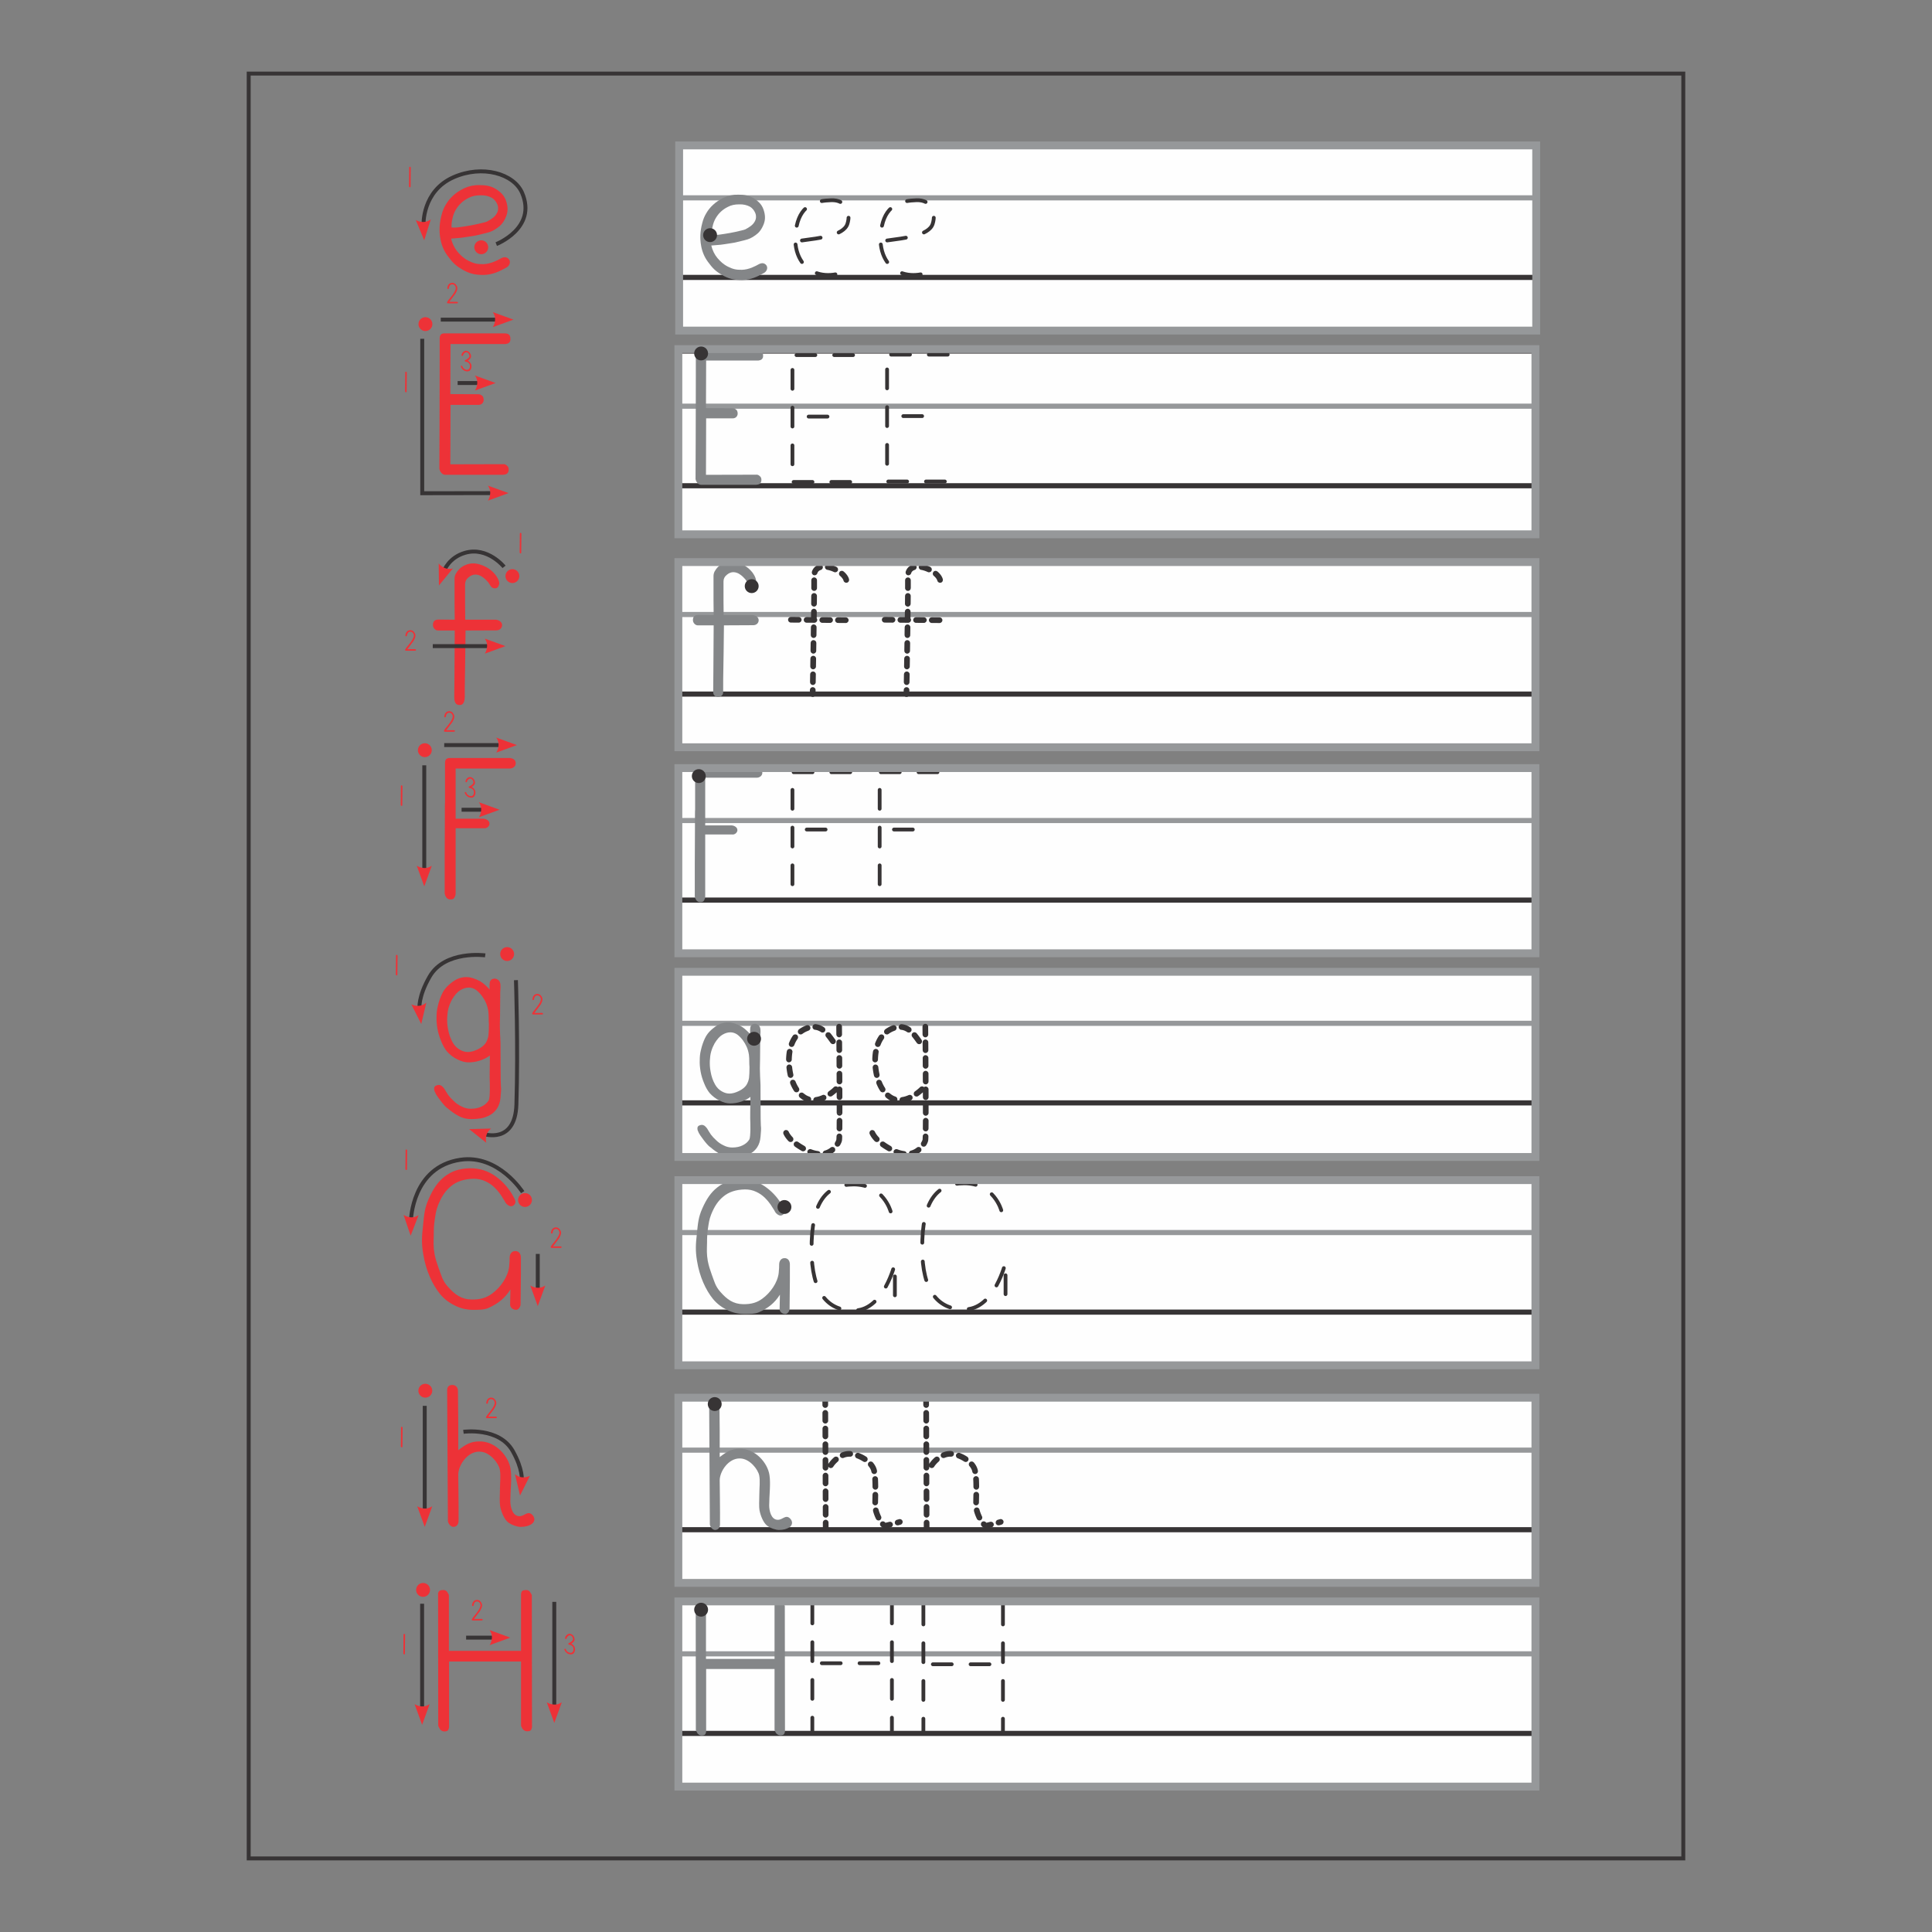 <?xml version="1.0" encoding="UTF-8"?>
<!DOCTYPE svg PUBLIC "-//W3C//DTD SVG 1.1//EN" "http://www.w3.org/Graphics/SVG/1.1/DTD/svg11.dtd">
<!-- Creator: CorelDRAW 2018 (64-Bit) -->
<svg xmlns="http://www.w3.org/2000/svg" xml:space="preserve" width="3.413in" height="3.413in" version="1.1" style="shape-rendering:geometricPrecision; text-rendering:geometricPrecision; image-rendering:optimizeQuality; fill-rule:evenodd; clip-rule:evenodd"
viewBox="0 0 3413.33 3413.33"
 xmlns:xlink="http://www.w3.org/1999/xlink">
 <rect x="0" y="0" width="3413.33" height="3413.33" fill="#808080" stroke="none"/>
 <defs>
  <style type="text/css">
   <![CDATA[
    .str3 {stroke:#96989A;stroke-width:13.89;stroke-miterlimit:4}
    .str7 {stroke:#373435;stroke-width:6.94;stroke-miterlimit:2.613}
    .str6 {stroke:#373435;stroke-width:6.94;stroke-miterlimit:4}
    .str0 {stroke:#96989A;stroke-width:9.06;stroke-miterlimit:4}
    .str1 {stroke:#373435;stroke-width:9.06;stroke-miterlimit:4}
    .str4 {stroke:#373435;stroke-width:12.08;stroke-miterlimit:4}
    .str2 {stroke:#373435;stroke-width:6.67;stroke-linecap:round;stroke-miterlimit:4;stroke-dasharray:33.331 33.331}
    .str5 {stroke:#373435;stroke-width:6.67;stroke-linecap:round;stroke-linejoin:round;stroke-miterlimit:4;stroke-dasharray:33.331 33.331}
    .fil0 {fill:none}
    .fil2 {fill:none;fill-rule:nonzero}
    .fil1 {fill:#FEFEFE;fill-rule:nonzero}
    .fil3 {fill:#848688;fill-rule:nonzero}
    .fil4 {fill:#373435;fill-rule:nonzero}
    .fil6 {fill:#373435;fill-rule:nonzero}
    .fil5 {fill:#ED3237;fill-rule:nonzero}
   ]]>
  </style>
 </defs>
 <g id="Layer_x0020_1">
  <rect class="fil0" x="-0" y="-0" width="3413.33" height="3413.33"/>
  <g id="_2961937144112">
   <polygon class="fil1" points="1199.88,584.07 2714.05,584.07 2714.05,256.91 1199.88,256.91 "/>
   <line class="fil2 str0" x1="1199.88" y1="349.54" x2="2714.05" y2= "349.54" />
   <line class="fil2 str1" x1="1199.88" y1="490.12" x2="2714.05" y2= "490.12" />
   <path class="fil3" d="M1331.43 371.05c-1.57,-2.09 -3.65,-4.18 -6.34,-5.82 -5.22,-2.83 -11.57,-4.48 -19.18,-4.18 -7.69,0 -14.25,1.35 -20,4.48 -9.48,4.7 -16.34,11.34 -21.35,19.78 -2.61,4.48 -4.48,9.48 -5.52,14.48 -1.34,5.22 -1.87,10.22 -1.57,15.22 3.43,0.52 8.13,0.3 13.95,-0.52 6.05,-0.74 12.09,-1.87 18.44,-2.91 6.27,-1.27 12.09,-2.31 17.09,-3.66 5,-1.05 8.43,-2.09 9.7,-2.61 3.73,-1.86 6.87,-3.95 9.78,-6.04 3.14,-2.39 5.22,-4.78 6.87,-7.69 1.79,-2.91 2.61,-6.27 2.31,-9.7 0,-3.43 -1.57,-6.87 -4.18,-10.82zm-92.69 63.22c-2.39,-12.69 -1.86,-25.82 1.87,-39.78 1.57,-6.57 3.96,-12.39 7.09,-17.61 3.13,-5.52 7.39,-10.82 12.39,-15.3 5,-4.7 11.05,-8.66 18.66,-12.39 7.91,-3.66 16.64,-5.52 25.82,-5.22 8.43,0 18.73,0.75 28.21,7.09 9.18,6.05 14.48,12.09 17.31,22.91 2.91,11.04 1.35,18.96 -3.88,28.66 -4.48,7.91 -8.73,11.35 -16.35,16.12 -6.57,3.88 -10.52,4.7 -18.96,6.79 -5.3,1.34 -10,2.39 -13.73,3.21 -3.43,0.74 -7.31,1.04 -11.27,1.79 -3.73,0.52 -8.21,1.34 -12.91,1.87 -4.78,0.3 -10,0.82 -16.34,1.34 2.09,8.66 5.82,16.05 10.82,22.09 5,5.82 10.22,11.05 18.66,15.3 8.96,4.48 14.78,5.75 24.78,5.52 12.39,-0.3 23.96,-6.64 30,-10 5.52,-2.91 10.52,-1.87 13.43,2.61 2.61,4.48 0.22,10.22 -4.48,12.91 -10.82,6.04 -22.91,12.39 -38.74,12.61 -14.48,0 -23.43,-2.09 -35.75,-9.18 -11.34,-6.64 -16.34,-11.64 -24.78,-23.21 -5.82,-7.91 -10,-17.39 -11.87,-28.13z"/>
   <path class="fil2 str2" d="M1416.81 424.86c30.12,-4.18 73.63,-8.37 80.33,-29.29 6.7,-20.92 -2.51,-42.68 -28.45,-41.84 -25.94,0.84 -52.72,6.69 -61.08,45.19 -8.37,38.49 4.19,67.78 27.61,80.33 23.43,12.55 51.88,5.02 67.78,-4.19m64.43 -50.21c30.13,-4.18 73.64,-8.37 80.33,-29.29 6.69,-20.92 -2.51,-42.68 -28.45,-41.84 -25.94,0.84 -52.72,6.69 -61.08,45.19 -8.37,38.49 4.19,67.78 27.61,80.33 23.43,12.55 51.88,5.02 67.78,-4.19"/>
   <polygon class="fil2 str3" points="1199.87,584.07 2714.05,584.07 2714.05,256.91 1199.87,256.91 "/>
   <polygon class="fil1" points="1198.49,943.96 2712.67,943.96 2712.67,618.71 1198.49,618.71 "/>
   <line class="fil2 str4" x1="1198.49" y1="618.71" x2="2712.67" y2= "618.71" />
   <line class="fil2 str0" x1="1198.49" y1="717.61" x2="2712.67" y2= "717.61" />
   <line class="fil2 str1" x1="1198.49" y1="858.19" x2="2712.67" y2= "858.19" />
   <path class="fil3" d="M1338.63 619.02c1.34,0.3 3.95,0 6.04,1.34 2.39,1.57 3.43,3.95 3.43,6.87 0.3,3.13 0,5.52 -2.39,7.61 -1.79,1.57 -4.48,1.87 -5.75,2.09l-92.39 0 -0.3 84.04 46.87 0.22c1.86,0 3.13,0.3 4.7,1.35 2.69,1.27 3.73,3.13 4.25,6.04 0.52,2.91 0,5 -1.57,7.39 -1.86,2.09 -3.95,3.13 -6.87,3.13l-47.09 0 -0.3 99.78 87.92 -0.22c2.69,-0.3 4.25,0.22 6.34,1.79 2.39,1.87 3.66,3.73 3.66,6.87 0,2.61 -0.22,4.48 -2.09,6.57 -2.09,2.39 -6.04,2.39 -7.39,2.61 -27.91,0 -57.62,0 -96.87,0 -2.61,0 -4.7,-1.05 -6.57,-3.14 -1.87,-2.09 -2.91,-4.48 -3.43,-6.87 0,-0.74 0,-25.22 0.3,-73.14 0,-47.91 0.22,-84.04 0.22,-108.22 0,-23.96 0,-36.65 0,-37.39 0,-3.44 0.82,-5.82 2.39,-7.09 1.34,-1.12 3.13,-1.64 5,-1.64l101.87 0z"/>
   <path class="fil2 str5" d="M1507.15 627.35l-107.11 0 0 224.15 102.93 0m-41 -115.5l-44.35 0m256.74 -109.49l-107.11 0 0 224.15 102.92 0m-41 -115.5l-44.35 0"/>
   <polygon class="fil2 str3" points="1198.49,943.96 2712.67,943.96 2712.67,616.79 1198.49,616.79 "/>
   <polygon class="fil1" points="1198.49,1320.2 2712.67,1320.2 2712.67,993.04 1198.49,993.04 "/>
   <line class="fil2 str0" x1="1198.49" y1="1085.67" x2="2712.67" y2= "1085.67" />
   <line class="fil2 str1" x1="1198.49" y1="1226.25" x2="2712.67" y2= "1226.25" />
   <path class="fil3" d="M1260.07 1222.91l0 -6.46c0,-12.9 0.26,-15.01 0.26,-29.22 0.27,-26.85 0.27,-55.29 0.53,-82.41l-28.17 0c-4.21,0 -8.69,-4.48 -8.43,-9.48 0,-5 2.11,-8.95 9.48,-8.95l27.11 0.27c0,-11.06 -0.26,-18.69 -0.26,-25.8l0 -25.01 0 -18.17c0,-2.37 0.52,-5 1.84,-7.9 1.58,-2.89 3.69,-5.79 6.33,-8.43 2.89,-2.9 6.31,-5 10.26,-6.58 1.59,-0.74 3.25,-1.31 5.01,-1.72l15.8 0c1.62,0.37 3.29,0.86 5,1.46 4.47,1.31 8.95,3.68 13.17,6.32 4.21,2.9 7.9,6.32 11.06,10.26 3.16,4.21 5.53,8.43 6.59,13.17 0.26,1.58 -0.27,3.69 -1.32,6.06 -1.31,2.63 -3.16,3.69 -6.06,3.69 -2.1,0 -3.69,-0.53 -5,-1.58 -1.31,-1.06 -2.36,-2.64 -3.68,-4.74 -1.06,-1.57 -1.85,-2.63 -2.37,-3.68 -2.63,-3.16 -5.8,-6.32 -9.22,-8.69 -3.42,-2.63 -7.37,-4.21 -12.11,-4.48 -4.21,0 -8.17,1.58 -11.85,4.74 -3.96,3.16 -5.8,7.1 -5.8,11.58l0 10.53 0 23.43c0,6.85 0.26,14.48 0.26,25.54l51.86 0c4.48,0.52 10.28,3.94 10.01,9.22 0,5 -4.21,8.69 -9.48,8.69l-51.87 0.26c-0.26,31.07 -0.79,63.72 -1.32,94.78 -0.1,9.11 -0.04,16.58 -0.04,23.31 0,11.07 -17.6,11.3 -17.6,0z"/>
   <path class="fil4" d="M1500.03 1023.32c0.7,2.69 -0.91,5.43 -3.59,6.13 -2.68,0.7 -5.43,-0.91 -6.13,-3.59l9.72 -2.54zm-16.14 -6.11l6.72 -7.46 0.74 0.63 1.97 1.89 1.8 1.99 1.6 2.09 1.38 2.2 1.12 2.32 0.82 2.44 -9.72 2.54 -0.39 -1.16 -0.62 -1.26 -0.84 -1.35 -1.07 -1.4 -1.28 -1.43 -1.48 -1.43 -0.74 -0.63zm0 0c-2.06,-1.85 -2.22,-5.03 -0.37,-7.09 1.85,-2.06 5.03,-2.22 7.09,-0.37l-6.72 7.46zm-6.02 -15.61c2.47,1.26 3.46,4.28 2.2,6.75 -1.25,2.47 -4.28,3.46 -6.75,2.21l4.54 -8.96zm-16.52 5.09l2.24 -9.79 2.06 0.41 2.83 0.73 2.81 0.88 2.78 1.02 2.73 1.15 1.06 0.51 -4.54 8.96 -0.64 -0.31 -2.3 -0.97 -2.33 -0.86 -2.33 -0.73 -2.32 -0.6 -2.06 -0.41zm0 0c-2.7,-0.62 -4.39,-3.31 -3.78,-6.01 0.62,-2.7 3.31,-4.39 6.02,-3.78l-2.24 9.79zm-13.73 -9.44c2.7,-0.63 5.4,1.05 6.03,3.75 0.63,2.7 -1.06,5.4 -3.75,6.03l-2.28 -9.78zm-3.65 15.8l-9.46 -3.35 0.13 -0.49 1.21 -2.74 1.57 -2.45 1.89 -2.13 2.16 -1.77 2.36 -1.41 2.51 -1.07 1.28 -0.37 2.28 9.78 -0.19 0.06 -1.33 0.57 -1.15 0.68 -0.98 0.8 -0.84 0.94 -0.72 1.13 -0.6 1.37 -0.13 0.49zm0 0c-0.93,2.61 -3.8,3.98 -6.41,3.06 -2.61,-0.93 -3.98,-3.8 -3.06,-6.41l9.46 3.35zm-10.62 12.12c-0.02,-2.77 2.2,-5.04 4.98,-5.06 2.77,-0.02 5.04,2.2 5.06,4.98l-10.04 0.09zm10.05 13.81l-10.04 -0.02 0.01 -3.48 0.01 -4.24 -0.01 -3.8 -0.02 -2.27 10.04 -0.09 0.02 2.31 0.01 3.84 -0 4.26 -0.01 3.48zm0 0c-0,2.77 -2.26,5.02 -5.03,5.01 -2.77,-0.01 -5.02,-2.26 -5.01,-5.03l10.04 0.02zm-10.13 13.8c0.02,-2.77 2.29,-5 5.06,-4.98 2.77,0.02 5,2.29 4.98,5.06l-10.04 -0.08zm9.91 13.94l-10.04 -0.1 0.04 -4.37 0.06 -6.02 0.03 -3.44 10.04 0.08 -0.03 3.45 -0.06 6.03 -0.04 4.37zm0 0c-0.03,2.77 -2.3,5 -5.07,4.97 -2.77,-0.03 -5,-2.3 -4.97,-5.07l10.04 0.1zm-10.2 13.74c0.03,-2.77 2.31,-4.99 5.08,-4.96 2.77,0.03 4.99,2.31 4.96,5.08l-10.04 -0.12zm9.87 13.97l-10.04 -0.13 0.07 -5.34 0.09 -7.03 0.02 -1.47 10.04 0.12 -0.02 1.48 -0.09 7.03 -0.07 5.34zm0 0c-0.04,2.77 -2.31,4.99 -5.09,4.96 -2.77,-0.03 -4.99,-2.31 -4.96,-5.08l10.04 0.13zm-10.23 13.72c0.04,-2.77 2.31,-4.99 5.09,-4.95 2.77,0.04 4.99,2.32 4.95,5.09l-10.04 -0.14zm9.84 13.99l-10.04 -0.15 0.05 -3.2 0.11 -7.67 0.04 -2.97 10.04 0.14 -0.04 2.98 -0.11 7.67 -0.04 3.2zm0 0c-0.04,2.77 -2.32,4.99 -5.09,4.95 -2.77,-0.04 -4.99,-2.32 -4.95,-5.09l10.04 0.15zm-10.25 13.7c0.04,-2.77 2.32,-4.99 5.09,-4.94 2.77,0.04 4.99,2.32 4.94,5.09l-10.04 -0.15zm9.83 14l-10.04 -0.15 0.11 -7.39 0.1 -6.46 10.04 0.15 -0.1 6.46 -0.11 7.39zm0 0c-0.04,2.77 -2.32,4.98 -5.09,4.94 -2.77,-0.04 -4.98,-2.32 -4.94,-5.09l10.04 0.15zm-10.26 13.69c0.04,-2.77 2.33,-4.98 5.1,-4.94 2.77,0.04 4.98,2.33 4.94,5.1l-10.04 -0.16zm9.82 14.01l-10.04 -0.16 0.05 -3.4 0.13 -7.89 0.04 -2.56 10.04 0.16 -0.04 2.56 -0.13 7.89 -0.06 3.4zm0 0c-0.04,2.77 -2.33,4.98 -5.1,4.94 -2.77,-0.04 -4.98,-2.33 -4.94,-5.1l10.04 0.16zm-10.26 13.69c0.04,-2.77 2.33,-4.98 5.1,-4.94 2.77,0.04 4.98,2.33 4.94,5.1l-10.04 -0.17zm9.82 14.01l-10.04 -0.17 0 -0.39 0.12 -7.5 0.09 -5.96 10.04 0.17 -0.1 5.95 -0.12 7.51 -0 0.39zm0 0c-0.04,2.77 -2.33,4.98 -5.1,4.94 -2.77,-0.04 -4.98,-2.33 -4.94,-5.1l10.04 0.17zm-10.27 13.69c0.05,-2.77 2.33,-4.98 5.1,-4.94 2.77,0.04 4.98,2.33 4.94,5.1l-10.04 -0.16zm9.93 7.42l-10.04 -0.16 0.11 -6.97 0 -0.28 10.04 0.16 -0.01 0.28 -0.11 6.97zm0 0c-0.04,2.77 -2.33,4.98 -5.1,4.94 -2.77,-0.05 -4.98,-2.33 -4.94,-5.1l10.04 0.16zm-43.57 -126.43c-2.77,-0.02 -5,-2.29 -4.98,-5.06 0.02,-2.77 2.29,-5 5.06,-4.98l-0.08 10.04zm13.93 -9.93l-0.08 10.04 -13.85 -0.11 0.08 -10.04 13.85 0.11zm0 0c2.77,0.02 5,2.29 4.98,5.06 -0.02,2.77 -2.29,5 -5.06,4.98l0.08 -10.04zm13.77 10.15c-2.77,-0.02 -5,-2.29 -4.98,-5.06 0.02,-2.77 2.29,-5 5.06,-4.98l-0.08 10.04zm13.93 -9.93l-0.08 10.04 -13.85 -0.11 0.08 -10.04 13.85 0.11zm0 0c2.77,0.02 5,2.29 4.98,5.06 -0.02,2.77 -2.29,5 -5.06,4.98l0.08 -10.04zm13.77 10.15c-2.77,-0.02 -5,-2.29 -4.98,-5.06 0.02,-2.77 2.29,-5 5.06,-4.98l-0.08 10.04zm13.93 -9.93l-0.08 10.04 -13.85 -0.11 0.08 -10.04 13.85 0.11zm0 0c2.77,0.02 5,2.29 4.98,5.06 -0.02,2.77 -2.29,5 -5.06,4.98l0.08 -10.04zm13.77 10.15c-2.77,-0.02 -5,-2.29 -4.98,-5.06 0.02,-2.77 2.29,-5 5.06,-4.98l-0.08 10.04zm13.93 -9.93l-0.08 10.04 -13.85 -0.11 0.08 -10.04 13.85 0.11zm0 0c2.77,0.02 5,2.29 4.98,5.06 -0.02,2.77 -2.29,5 -5.06,4.98l0.08 -10.04zm171.46 -67.3c0.7,2.69 -0.91,5.43 -3.59,6.13 -2.68,0.7 -5.43,-0.91 -6.13,-3.59l9.72 -2.54zm-16.14 -6.11l6.72 -7.46 0.74 0.63 1.97 1.9 1.79 1.99 1.6 2.09 1.38 2.2 1.12 2.32 0.82 2.44 -9.72 2.54 -0.39 -1.16 -0.61 -1.26 -0.84 -1.35 -1.07 -1.4 -1.28 -1.43 -1.48 -1.43 -0.74 -0.63zm0 0c-2.06,-1.85 -2.22,-5.03 -0.37,-7.09 1.85,-2.06 5.03,-2.22 7.09,-0.37l-6.72 7.46zm-6.03 -15.61c2.47,1.26 3.46,4.28 2.21,6.75 -1.25,2.47 -4.28,3.46 -6.75,2.21l4.54 -8.96zm-16.52 5.09l2.24 -9.79 2.06 0.41 2.83 0.73 2.81 0.88 2.78 1.02 2.73 1.15 1.06 0.51 -4.54 8.96 -0.64 -0.31 -2.3 -0.97 -2.33 -0.86 -2.33 -0.73 -2.31 -0.6 -2.06 -0.41zm0 0c-2.7,-0.62 -4.39,-3.31 -3.78,-6.01 0.62,-2.7 3.31,-4.39 6.01,-3.78l-2.24 9.79zm-13.73 -9.44c2.7,-0.63 5.4,1.05 6.03,3.75 0.63,2.7 -1.05,5.4 -3.75,6.03l-2.28 -9.78zm-3.65 15.8l-9.47 -3.35 0.14 -0.49 1.21 -2.74 1.57 -2.45 1.89 -2.13 2.16 -1.77 2.36 -1.41 2.51 -1.07 1.28 -0.37 2.28 9.78 -0.19 0.06 -1.33 0.57 -1.15 0.68 -0.98 0.8 -0.84 0.94 -0.72 1.13 -0.6 1.37 -0.13 0.49zm0 0c-0.93,2.61 -3.8,3.98 -6.41,3.06 -2.61,-0.93 -3.98,-3.8 -3.06,-6.41l9.47 3.35zm-10.62 12.12c-0.02,-2.77 2.2,-5.04 4.98,-5.06 2.77,-0.02 5.04,2.2 5.06,4.98l-10.04 0.09zm10.05 13.81l-10.04 -0.02 0.01 -3.48 0.01 -4.24 -0.01 -3.8 -0.01 -2.27 10.04 -0.09 0.02 2.31 0.01 3.84 -0 4.26 -0.01 3.48zm0 0c-0.01,2.77 -2.26,5.02 -5.03,5.01 -2.77,-0.01 -5.02,-2.26 -5.01,-5.03l10.04 0.02zm-10.13 13.8c0.02,-2.77 2.29,-5 5.06,-4.98 2.77,0.02 5,2.29 4.98,5.06l-10.04 -0.08zm9.91 13.94l-10.04 -0.1 0.04 -4.38 0.06 -6.02 0.03 -3.44 10.04 0.08 -0.03 3.45 -0.06 6.03 -0.05 4.37zm0 0c-0.03,2.77 -2.3,5 -5.07,4.97 -2.77,-0.03 -5,-2.3 -4.97,-5.07l10.04 0.1zm-10.2 13.74c0.03,-2.77 2.31,-5 5.08,-4.96 2.77,0.03 4.99,2.31 4.96,5.08l-10.04 -0.11zm9.87 13.96l-10.04 -0.13 0.07 -5.34 0.09 -7.03 0.02 -1.47 10.04 0.11 -0.02 1.48 -0.09 7.03 -0.07 5.34zm0 0c-0.04,2.77 -2.31,4.99 -5.08,4.96 -2.77,-0.03 -4.99,-2.31 -4.96,-5.08l10.04 0.13zm-10.23 13.72c0.04,-2.77 2.32,-4.99 5.09,-4.95 2.77,0.04 4.99,2.32 4.95,5.09l-10.04 -0.14zm9.84 13.99l-10.04 -0.15 0.04 -3.2 0.11 -7.67 0.04 -2.97 10.04 0.14 -0.04 2.98 -0.11 7.67 -0.05 3.2zm0 0c-0.04,2.77 -2.32,4.99 -5.09,4.95 -2.77,-0.04 -4.98,-2.32 -4.94,-5.09l10.04 0.15zm-10.25 13.7c0.04,-2.77 2.32,-4.99 5.09,-4.94 2.77,0.04 4.99,2.32 4.94,5.09l-10.04 -0.15zm9.83 14l-10.04 -0.15 0.11 -7.39 0.1 -6.46 10.04 0.15 -0.1 6.46 -0.11 7.39zm0 0c-0.04,2.77 -2.33,4.98 -5.1,4.94 -2.77,-0.04 -4.98,-2.32 -4.94,-5.09l10.04 0.15zm-10.26 13.69c0.04,-2.77 2.33,-4.98 5.1,-4.94 2.77,0.04 4.98,2.33 4.94,5.1l-10.04 -0.16zm9.82 14.01l-10.04 -0.16 0.06 -3.4 0.13 -7.89 0.04 -2.56 10.04 0.16 -0.04 2.56 -0.13 7.89 -0.06 3.4zm0 0c-0.04,2.77 -2.33,4.98 -5.1,4.94 -2.77,-0.04 -4.98,-2.33 -4.94,-5.1l10.04 0.16zm-10.26 13.69c0.05,-2.77 2.33,-4.99 5.1,-4.94 2.77,0.04 4.98,2.33 4.94,5.1l-10.04 -0.16zm9.82 14.01l-10.04 -0.17 0 -0.39 0.12 -7.5 0.09 -5.95 10.04 0.16 -0.1 5.96 -0.12 7.5 -0 0.39zm0 0c-0.04,2.77 -2.33,4.98 -5.1,4.94 -2.77,-0.04 -4.98,-2.33 -4.94,-5.1l10.04 0.17zm-10.26 13.69c0.04,-2.77 2.33,-4.98 5.1,-4.94 2.77,0.04 4.98,2.33 4.94,5.1l-10.04 -0.16zm9.92 7.42l-10.04 -0.16 0.11 -6.97 0.01 -0.28 10.04 0.16 -0 0.28 -0.11 6.97zm0 0c-0.04,2.77 -2.33,4.98 -5.1,4.94 -2.77,-0.05 -4.99,-2.33 -4.94,-5.1l10.04 0.16zm-43.57 -126.43c-2.77,-0.02 -5,-2.29 -4.98,-5.06 0.02,-2.77 2.29,-5 5.06,-4.98l-0.08 10.04zm13.93 -9.93l-0.07 10.04 -13.85 -0.11 0.08 -10.04 13.85 0.11zm0 0c2.77,0.02 5,2.29 4.98,5.06 -0.02,2.77 -2.29,5 -5.06,4.98l0.07 -10.04zm13.77 10.15c-2.77,-0.02 -5,-2.29 -4.98,-5.06 0.02,-2.77 2.29,-5 5.06,-4.98l-0.08 10.04zm13.93 -9.93l-0.08 10.04 -13.85 -0.11 0.08 -10.04 13.85 0.11zm0 0c2.77,0.02 5,2.29 4.98,5.06 -0.02,2.77 -2.29,5 -5.06,4.98l0.08 -10.04zm13.77 10.15c-2.77,-0.02 -5,-2.29 -4.98,-5.06 0.02,-2.77 2.29,-5 5.06,-4.98l-0.08 10.04zm13.93 -9.93l-0.08 10.04 -13.85 -0.11 0.08 -10.04 13.85 0.11zm0 0c2.77,0.02 5,2.29 4.98,5.06 -0.02,2.77 -2.29,5 -5.06,4.98l0.08 -10.04zm13.77 10.15c-2.77,-0.02 -5,-2.29 -4.98,-5.06 0.02,-2.77 2.29,-5 5.06,-4.98l-0.08 10.04zm13.93 -9.93l-0.08 10.04 -13.85 -0.11 0.08 -10.04 13.85 0.11zm0 0c2.77,0.02 5,2.29 4.98,5.06 -0.02,2.77 -2.29,5 -5.06,4.98l0.08 -10.04z"/>
   <polygon class="fil2 str3" points="1198.49,1320.2 2712.67,1320.2 2712.67,993.03 1198.49,993.03 "/>
   <polygon class="fil1" points="1198.49,1684.17 2712.67,1684.17 2712.67,1357 1198.49,1357 "/>
   <line class="fil2 str0" x1="1198.49" y1="1449.65" x2="2712.67" y2= "1449.65" />
   <line class="fil2 str1" x1="1198.49" y1="1590.22" x2="2712.67" y2= "1590.22" />
   <path class="fil3" d="M1236.98 1593.85c-2.31,0 -4.7,-0.82 -6.57,-3.13 -1.79,-2.39 -2.31,-4.78 -2.91,-6.87 0,-0.52 0,-5.82 0,-16.05 0,-10 0,-23.43 0,-40.3 0,-16.57 0.3,-36.87 0.3,-60.83 0,-23.66 0,-35.82 0.3,-36.05 0,-42.39 0,-64.26 0,-65.6 0,-3.43 0.75,-5.74 2.31,-7.09 0.57,-0.38 1.15,-0.69 1.75,-0.93l108.11 0c4.57,1.33 6.57,4.22 6.57,8.55 -0.3,6.64 -7.17,8.43 -9.26,8.43l-91.65 0 0 84.26 46.87 0c2.17,0 10,2.09 10,8.43 0,4.25 -4.7,8.43 -9.48,7.61l-47.39 0 0 110.09c0,3.43 -2.31,7.09 -3.36,8.13 -1.12,0.82 -2.91,1.34 -5.6,1.34z"/>
   <path class="fil2 str5" d="M1502.13 1364.3l-102.09 0 0 223.42m58.57 -122.17l-49.37 0m246.98 -101.25l-102.09 0 0 223.42m58.57 -122.17l-49.37 0"/>
   <polygon class="fil2 str3" points="1198.49,1684.17 2712.67,1684.17 2712.67,1357 1198.49,1357 "/>
   <polygon class="fil1" points="1198.49,2044.06 2712.67,2044.06 2712.67,1716.89 1198.49,1716.89 "/>
   <line class="fil2 str0" x1="1198.49" y1="1807.92" x2="2712.67" y2= "1807.92" />
   <line class="fil2 str1" x1="1198.49" y1="1948.5" x2="2712.67" y2= "1948.5" />
   <path class="fil3" d="M1343.63 2008.41c-0.52,7.39 -2.61,13.43 -5.82,18.43 -3.13,4.78 -7.09,8.43 -11.79,11.05 -4.78,2.69 -9.78,4.48 -15.07,5.52 -1.54,0.24 -3.09,0.46 -4.65,0.64l-19.87 0c-4.77,-0.83 -9.2,-2.37 -13.09,-4.52 -6.35,-3.43 -12.09,-7.39 -17.61,-12.17 -1.34,-1.05 -2.17,-1.57 -2.39,-1.79 -1.04,-0.82 -2.39,-2.17 -4.25,-4.25 -1.79,-2.09 -3.96,-4.48 -6.05,-7.39 -2.09,-2.84 -3.95,-5.22 -5.52,-7.61 -1.57,-2.39 -2.61,-3.96 -2.91,-4.7 0,-0.3 -0.22,-0.82 -0.74,-1.87 -1.05,-1.87 -1.57,-3.13 -1.57,-4.48 -0.52,-2.91 0.22,-5 2.09,-6.35 2.09,-1.04 3.96,-1.57 5.52,-1.57 3.43,0 6.05,2.09 8.66,5.52 0,0 0.3,0.3 0.82,1.05 2.09,3.43 4.18,7.16 6.57,10.52 2.61,3.43 5.52,6.64 9.25,10 3.96,3.96 8.36,6.87 13.44,9.26 4.7,2.39 9.7,3.66 15,3.66 7.09,0 13.43,-1.27 18.66,-3.96 5.3,-2.61 8.96,-6.04 11.57,-10.22 0.52,-1.04 1.05,-3.21 1.35,-6.57 0.22,-3.43 0.52,-7.17 0.52,-11.34 0,-22.91 -0.52,-8.14 -0.3,-30.82 0,-7.09 0.3,-13.14 0.3,-18.66 0,-5.3 0,-7.91 0,-7.91 -4.18,3.43 -9.78,6.27 -16.34,8.43 -6.79,2.31 -13.43,3.13 -19.7,3.13 -5.52,0 -11.64,-1.57 -18.43,-5 -6.57,-3.13 -12.39,-7.61 -17.39,-13.13 -3.66,-4.48 -7.09,-10.3 -9.78,-17.17 -2.84,-6.79 -5,-13.66 -6.27,-20.75 -1.35,-7.69 -1.87,-14.26 -1.57,-20.3 0,-6.05 0.52,-11.87 2.09,-17.91 1.79,-8.13 4.48,-15.3 7.09,-20.82 2.61,-5.52 6.34,-10.52 11.05,-14.7 4.48,-3.96 8.95,-7.39 13.73,-9.78 5,-2.31 10.22,-3.66 15.75,-3.66 7.16,0 14.78,2.39 23.21,6.87 1.79,1.04 5,3.13 8.43,6.27 3.66,3.21 6.27,5.82 7.61,7.91 0.22,-1.04 0.22,-2.61 0,-4.7 0,-3.73 0.22,-6.34 0.52,-8.21 0.52,-1.27 1.34,-2.61 2.61,-3.96 1.57,-1.04 3.43,-1.57 6.04,-1.57 2.39,0.3 4.26,1.34 5.82,2.61 1.57,1.34 2.61,3.43 3.13,6.12 0.52,3.96 0.3,8.96 -0.22,14.48 0,2.31 0,4.7 0,6.57 -0.3,8.43 0,18.96 -0.3,31.57 0,8.21 -0.52,15.52 -0.22,22.39 0,6.57 0.52,12.91 0.74,18.44 0.3,1.34 0.3,8.13 0.3,20.52 0,12.39 0.22,27.69 0.22,45.52 0.3,22.69 1.64,8.96 -0.22,31.35zm-53.21 -184.57c-5,0 -9.7,1.57 -14.48,4.48 -4.48,2.69 -8.96,7.69 -13.43,15 -2.31,4.26 -4.48,8.96 -6.04,14.48 -1.57,5.52 -2.09,10.82 -2.39,16.34 -0.22,5.82 0,12.09 1.34,18.96 1.34,8.14 3.96,16.05 7.91,22.91 2.91,5.3 7.09,9.48 11.87,12.09 5,2.91 9.48,3.95 13.66,3.95 5,0 10.52,-1.57 16.57,-4.48 6.05,-2.91 10.52,-6.57 13.21,-10.52 2.31,-3.66 3.95,-7.91 4.7,-12.61 0.52,-4.48 0.82,-10.82 0.82,-18.96 0,-1.34 -0.3,-3.21 -0.3,-5.3 0,-8.14 -0.22,-13.66 -0.74,-17.09 -1.05,-5.82 -2.39,-10.52 -4.26,-14.26 -1.57,-3.66 -3.66,-7.09 -6.27,-10.75 -3.21,-4.25 -6.64,-7.91 -10.3,-10.52 -3.66,-2.39 -7.61,-3.73 -11.87,-3.73z"/>
   <path class="fil4" d="M1477.49 1813.82c-0.02,-2.77 2.2,-5.04 4.98,-5.06 2.77,-0.02 5.04,2.2 5.06,4.98l-10.04 0.09zm10.15 13.76l-10.04 0.08 -0.01 -1.08 -0.04 -4.41 -0.03 -3.55 -0.02 -2.62 -0.01 -1.63 -0 -0.56 10.04 -0.09 0 0.56 0.02 1.63 0.02 2.62 0.03 3.55 0.04 4.41 0.01 1.08zm0 0c0.02,2.77 -2.21,5.04 -4.98,5.06 -2.77,0.02 -5.04,-2.21 -5.06,-4.98l10.04 -0.08zm-9.94 13.93c-0.02,-2.77 2.21,-5.04 4.98,-5.06 2.77,-0.02 5.04,2.21 5.06,4.98l-10.04 0.07zm10.14 13.78l-10.04 0.07 -0.03 -3.96 -0.05 -7.14 -0.02 -2.74 10.04 -0.07 0.02 2.74 0.05 7.14 0.03 3.97zm0 0c0.02,2.77 -2.22,5.04 -4.99,5.06 -2.77,0.02 -5.04,-2.22 -5.05,-4.99l10.04 -0.07zm-9.95 13.91c-0.02,-2.77 2.22,-5.04 4.99,-5.05 2.77,-0.02 5.04,2.22 5.05,4.99l-10.04 0.06zm10.13 13.79l-10.04 0.06 -0.04 -7.46 -0.04 -6.38 10.04 -0.06 0.04 6.39 0.04 7.46zm0 0c0.02,2.77 -2.22,5.04 -4.99,5.05 -2.77,0.02 -5.04,-2.22 -5.05,-4.99l10.04 -0.06zm-9.97 13.91c-0.01,-2.77 2.22,-5.04 4.99,-5.05 2.77,-0.02 5.04,2.22 5.05,4.99l-10.04 0.06zm10.11 13.8l-10.04 0.05 -0.04 -8.27 -0.03 -5.57 10.04 -0.06 0.03 5.58 0.04 8.27zm0 0c0.02,2.77 -2.22,5.03 -5,5.05 -2.77,0.01 -5.03,-2.22 -5.04,-5l10.04 -0.05zm-9.99 13.89c-0.01,-2.77 2.23,-5.03 5,-5.04 2.77,-0.01 5.03,2.23 5.04,5l-10.04 0.04zm10.08 13.81l-10.04 0.03 -0.02 -8.28 -0.02 -5.57 10.04 -0.04 0.02 5.57 0.02 8.28zm0 0c0.01,2.77 -2.24,5.03 -5,5.04 -2.77,0.01 -5.03,-2.24 -5.04,-5l10.04 -0.03zm-10.02 13.87c-0,-2.77 2.24,-5.02 5.02,-5.03 2.77,-0 5.02,2.24 5.02,5.02l-10.04 0.01zm10.04 13.85l-10.04 -0.01 0 -1.05 0 -8.3 -0 -4.48 10.04 -0.01 0.01 4.5 -0 8.31 0 1.06zm0 0c0,2.77 -2.25,5.02 -5.02,5.02 -2.77,0 -5.02,-2.25 -5.02,-5.02l10.04 0.01zm-10.07 13.83c0,-2.77 2.26,-5.02 5.03,-5.01 2.77,0 5.01,2.26 5.01,5.03l-10.04 -0.02zm9.95 13.91l-10.04 -0.09 0 -0.22 0.05 -6.27 0.04 -6.89 0 -0.43 10.04 0.02 -0 0.45 -0.04 6.91 -0.05 6.3 -0 0.22zm0 0c-0.02,2.77 -2.3,5 -5.07,4.98 -2.77,-0.03 -5,-2.3 -4.97,-5.07l10.04 0.09zm-10.26 13.7c0.05,-2.77 2.34,-4.97 5.11,-4.92 2.77,0.05 4.98,2.34 4.93,5.11l-10.04 -0.19zm9.49 8.26l-9.74 -2.43 0 0 0.01 -0.36 0.12 -2 0.11 -3.07 0.01 -0.39 10.04 0.19 -0.01 0.48 -0.11 3.24 -0.14 2.38 -0.28 1.97 0 0zm-3.36 7.55l-8.69 -5.02 0.26 -0.43 0.57 -1.04 0.48 -0.96 0.39 -0.85 0.3 -0.74 0.2 -0.58 0.11 -0.37 9.74 2.43 -0.3 1.02 -0.38 1.07 -0.46 1.15 -0.56 1.22 -0.65 1.3 -0.75 1.36 -0.26 0.43zm0 0c-1.39,2.4 -4.46,3.22 -6.85,1.83 -2.4,-1.39 -3.22,-4.46 -1.84,-6.85l8.69 5.02zm-16.54 4.06c2.13,-1.77 5.3,-1.47 7.07,0.67 1.76,2.13 1.47,5.3 -0.67,7.07l-6.4 -7.73zm-7.46 14.96l-3.09 -9.55 1.41 -0.4 1.81 -0.66 1.72 -0.76 1.62 -0.85 1.54 -0.93 1.45 -1.01 1 -0.79 6.4 7.73 -1.45 1.14 -1.93 1.34 -2.07 1.26 -2.2 1.16 -2.33 1.03 -2.47 0.9 -1.41 0.4zm0 0c-2.64,0.85 -5.47,-0.59 -6.32,-3.23 -0.85,-2.64 0.59,-5.47 3.23,-6.32l3.09 9.55zm-15.04 -8.8c2.77,0.13 4.91,2.48 4.78,5.25 -0.13,2.77 -2.48,4.91 -5.25,4.78l0.46 -10.03zm-15.4 6.25l3.6 -9.37 0.51 0.21 3.09 1.08 2.93 0.83 2.79 0.61 2.65 0.39 -0.17 -0.01 -0.46 10.03 -0.53 -0.04 -3.31 -0.5 -3.42 -0.75 -3.53 -1 -3.63 -1.28 -0.51 -0.21zm0 0c-2.59,-1 -3.88,-3.9 -2.89,-6.49 1,-2.59 3.9,-3.88 6.49,-2.89l-3.6 9.37zm-8.23 -15.21c2.44,1.32 3.35,4.37 2.03,6.81 -1.32,2.44 -4.37,3.35 -6.8,2.03l4.78 -8.83zm-16.93 1.15l5.69 -8.28 1.92 1.36 2.57 1.71 2.78 1.74 3 1.77 0.98 0.54 -4.78 8.83 -1.19 -0.67 -3.22 -1.9 -3.01 -1.89 -2.8 -1.87 -1.92 -1.36zm0 0c-2.28,-1.57 -2.87,-4.7 -1.3,-6.98 1.57,-2.28 4.69,-2.87 6.98,-1.3l-5.69 8.28zm-4.09 -16.62c1.94,1.98 1.9,5.16 -0.08,7.1 -1.98,1.94 -5.17,1.9 -7.1,-0.08l7.18 -7.02zm-16.06 -5.56l9.04 -4.37 0.37 0.8 0.48 0.94 0.57 1.02 0.67 1.09 0.79 1.15 0.91 1.22 1.03 1.28 1.17 1.34 1.04 1.1 -7.18 7.02 -1.29 -1.37 -1.42 -1.63 -1.28 -1.58 -1.15 -1.54 -1.02 -1.5 -0.9 -1.44 -0.79 -1.39 -0.68 -1.33 -0.37 -0.8zm0 0c-1.2,-2.49 -0.16,-5.5 2.33,-6.7 2.5,-1.2 5.5,-0.16 6.7,2.33l-9.04 4.37zm91.41 -166.85c1.64,2.24 1.15,5.38 -1.08,7.02 -2.24,1.64 -5.38,1.15 -7.02,-1.08l8.1 -5.94zm-16.26 -4.89l7.75 -6.38 0.5 0.59 1.15 1.43 1.1 1.42 1.06 1.4 1.02 1.37 0.97 1.34 0.94 1.3 0.9 1.24 0.86 1.18 -8.1 5.94 -0.89 -1.23 -0.91 -1.25 -0.93 -1.28 -0.94 -1.3 -0.96 -1.3 -0.98 -1.3 -1.01 -1.3 -1.04 -1.29 -0.5 -0.59zm0 0c-1.76,-2.14 -1.46,-5.3 0.68,-7.07 2.14,-1.76 5.31,-1.46 7.07,0.69l-7.75 6.38zm-3.34 -16.76c2.28,1.58 2.85,4.71 1.28,6.99 -1.58,2.28 -4.71,2.85 -6.99,1.27l5.71 -8.26zm-16.48 4.22l1.63 -9.91 1.47 0.19 2.19 0.44 2.12 0.59 2.04 0.72 1.96 0.84 1.88 0.94 1.8 1.04 1.4 0.92 -5.71 8.26 -0.97 -0.64 -1.31 -0.76 -1.33 -0.67 -1.37 -0.59 -1.4 -0.5 -1.44 -0.4 -1.49 -0.3 -1.47 -0.19zm0 0c-2.74,-0.45 -4.59,-3.04 -4.14,-5.77 0.45,-2.74 3.04,-4.59 5.77,-4.14l-1.63 9.91zm-14.4 -7.94c2.63,-0.88 5.48,0.53 6.35,3.16 0.88,2.63 -0.53,5.47 -3.16,6.35l-3.2 -9.52zm-0.8 11.14l-4.26 -9.09 0 0 2.73 -1.19 2.34 -0.86 3.2 9.52 -1.78 0.66 -2.22 0.96 0 0zm-6.9 4.15l-5.81 -8.19 0.78 -0.59 2.4 -1.6 2.56 -1.49 2.7 -1.37 4.26 9.09 -2.17 1.1 -2.04 1.19 -1.91 1.27 -0.78 0.59zm0 0c-2.26,1.6 -5.39,1.07 -7,-1.19 -1.61,-2.26 -1.07,-5.39 1.19,-7l5.81 8.19zm-16.6 2.86c1.61,-2.25 4.76,-2.77 7.01,-1.16 2.25,1.61 2.77,4.76 1.16,7.01l-8.17 -5.85zm2.38 16.96l-9.38 -3.59 0.16 -0.43 0.9 -2.23 1 -2.22 1.1 -2.2 1.21 -2.19 1.32 -2.16 1.31 -1.93 8.17 5.85 -1.04 1.53 -1.08 1.76 -1 1.81 -0.92 1.84 -0.83 1.86 -0.76 1.88 -0.16 0.43zm0 0c-0.99,2.59 -3.89,3.89 -6.48,2.89 -2.59,-0.99 -3.88,-3.89 -2.89,-6.48l9.38 3.59zm-13.14 10.65c0.51,-2.72 3.14,-4.52 5.86,-4 2.72,0.51 4.52,3.14 4.01,5.86l-9.87 -1.86zm8.72 14.83l-10.04 -0.23 0 -0.23 0.04 -1.43 0.07 -1.54 0.09 -1.63 0.12 -1.72 0.17 -1.8 0.2 -1.87 0.25 -1.94 0.3 -2 0.07 -0.42 9.87 1.86 -0.04 0.19 -0.27 1.78 -0.22 1.73 -0.18 1.69 -0.15 1.62 -0.11 1.55 -0.08 1.48 -0.06 1.4 -0.04 1.3 0 0.24zm0 0c-0.06,2.77 -2.36,4.96 -5.13,4.91 -2.77,-0.06 -4.97,-2.36 -4.91,-5.13l10.04 0.23zm-9.39 14.21c-0.27,-2.76 1.74,-5.22 4.5,-5.49 2.76,-0.28 5.22,1.74 5.49,4.5l-9.99 0.99zm12.17 12.11l-9.82 2.09 -0.37 -1.67 -0.48 -2.39 -0.42 -2.33 -0.36 -2.27 -0.31 -2.2 -0.26 -2.13 -0.13 -1.22 9.99 -0.99 0.11 1.06 0.24 1.96 0.29 2.02 0.33 2.09 0.39 2.13 0.44 2.17 0.37 1.67zm0 0c0.58,2.71 -1.15,5.38 -3.86,5.96 -2.71,0.58 -5.38,-1.15 -5.96,-3.86l9.82 -2.09zm-5.52 16.08c-1,-2.59 0.29,-5.5 2.87,-6.49 2.59,-1 5.5,0.29 6.5,2.87l-9.37 3.62zm15.3 7.82l-8.52 5.3 -0.97 -1.49 -1.43 -2.41 -1.32 -2.45 -1.22 -2.48 -1.11 -2.5 -0.72 -1.79 9.37 -3.62 0.6 1.48 0.97 2.18 1.05 2.14 1.13 2.1 1.21 2.04 0.97 1.49zm0 0c1.46,2.35 0.74,5.45 -1.61,6.91 -2.35,1.46 -5.45,0.74 -6.91,-1.61l8.52 -5.3zm1.37 16.67c-2,-1.91 -2.08,-5.09 -0.17,-7.1 1.91,-2.01 5.09,-2.08 7.1,-0.17l-6.93 7.27zm10.57 -4.57l-5.5 8.4 0 0 -2.47 -1.73 -2.32 -1.85 -0.27 -0.24 6.93 -7.27 -0.17 -0.15 1.85 1.47 1.96 1.37 0 0zm6.45 3.05l-3.26 9.5 -0.66 -0.19 -2.71 -1.06 -2.68 -1.31 -2.64 -1.58 5.5 -8.4 1.93 1.16 1.93 0.94 1.93 0.75 0.66 0.2zm0 0c2.62,0.9 4.02,3.76 3.12,6.38 -0.9,2.62 -3.76,4.02 -6.38,3.12l3.26 -9.5zm12.65 10.83c-2.75,0.32 -5.25,-1.65 -5.57,-4.4 -0.32,-2.75 1.65,-5.25 4.4,-5.57l1.17 9.97zm10.62 -13.52l4.04 9.19 -0.62 0.29 -2.25 0.94 -2.32 0.86 -2.39 0.76 -2.45 0.65 -2.51 0.53 -2.12 0.31 -1.17 -9.97 1.52 -0.23 1.96 -0.41 1.96 -0.52 1.94 -0.62 1.91 -0.7 1.88 -0.79 0.62 -0.28zm0 0c2.54,-1.12 5.5,0.04 6.61,2.57 1.12,2.54 -0.04,5.5 -2.57,6.61l-4.04 -9.19zm16.78 1.78c-2.3,1.56 -5.42,0.96 -6.97,-1.33 -1.56,-2.3 -0.96,-5.42 1.33,-6.98l5.64 8.31zm3.26 -15.71l7.1 7.1 -0.44 0.44 -0.58 0.55 -0.72 0.67 -0.85 0.77 -0.98 0.86 -1.1 0.94 -1.22 1.01 -1.34 1.06 -1.45 1.1 -1.55 1.13 -0.13 0.09 -5.64 -8.31 -0.06 0.04 1.39 -1.01 1.29 -0.98 1.19 -0.94 1.09 -0.89 0.98 -0.83 0.86 -0.76 0.74 -0.67 0.61 -0.57 0.48 -0.46 0.33 -0.33zm0 0c1.96,-1.96 5.14,-1.96 7.1,0 1.96,1.96 1.96,5.14 0,7.1l-7.1 -7.1zm156.68 -106.86c-0.02,-2.77 2.21,-5.04 4.98,-5.06 2.77,-0.02 5.04,2.2 5.06,4.98l-10.04 0.09zm10.15 13.76l-10.04 0.08 -0.01 -1.08 -0.04 -4.41 -0.03 -3.55 -0.02 -2.62 -0.02 -1.63 -0 -0.56 10.04 -0.09 0.01 0.56 0.01 1.63 0.02 2.62 0.03 3.55 0.04 4.41 0.01 1.08zm0 0c0.02,2.77 -2.21,5.04 -4.98,5.06 -2.77,0.02 -5.04,-2.21 -5.06,-4.98l10.04 -0.08zm-9.94 13.93c-0.02,-2.77 2.21,-5.04 4.98,-5.06 2.77,-0.02 5.04,2.21 5.06,4.98l-10.04 0.07zm10.14 13.78l-10.04 0.07 -0.03 -3.96 -0.05 -7.14 -0.02 -2.74 10.04 -0.07 0.02 2.74 0.05 7.14 0.02 3.97zm0 0c0.02,2.77 -2.21,5.04 -4.98,5.06 -2.77,0.02 -5.04,-2.22 -5.06,-4.99l10.04 -0.07zm-9.95 13.91c-0.02,-2.77 2.22,-5.04 4.99,-5.05 2.77,-0.02 5.04,2.22 5.05,4.99l-10.04 0.06zm10.12 13.79l-10.04 0.06 -0.04 -7.46 -0.04 -6.38 10.04 -0.06 0.04 6.39 0.04 7.46zm0 0c0.02,2.77 -2.22,5.04 -4.99,5.05 -2.77,0.02 -5.04,-2.22 -5.05,-4.99l10.04 -0.06zm-9.97 13.91c-0.01,-2.77 2.22,-5.04 5,-5.05 2.77,-0.02 5.03,2.22 5.05,4.99l-10.04 0.06zm10.11 13.8l-10.04 0.05 -0.04 -8.27 -0.03 -5.57 10.04 -0.06 0.03 5.58 0.04 8.27zm0 0c0.01,2.77 -2.22,5.03 -5,5.05 -2.77,0.01 -5.03,-2.22 -5.05,-5l10.04 -0.05zm-9.99 13.89c-0.01,-2.77 2.23,-5.03 5,-5.04 2.77,-0.01 5.03,2.23 5.04,5l-10.04 0.04zm10.08 13.81l-10.04 0.03 -0.02 -8.28 -0.02 -5.57 10.04 -0.04 0.02 5.57 0.02 8.28zm0 0c0.01,2.77 -2.23,5.03 -5,5.04 -2.77,0.01 -5.03,-2.24 -5.04,-5l10.04 -0.03zm-10.02 13.87c0,-2.77 2.24,-5.02 5.02,-5.03 2.77,-0 5.02,2.24 5.03,5.02l-10.04 0.01zm10.05 13.85l-10.04 -0.01 0 -1.05 0 -8.3 -0.01 -4.48 10.04 -0.01 0 4.5 0 8.31 0 1.06zm0 0c-0,2.77 -2.26,5.02 -5.02,5.02 -2.77,0 -5.02,-2.25 -5.02,-5.02l10.04 0.01zm-10.07 13.83c0,-2.77 2.26,-5.02 5.03,-5.01 2.77,0 5.02,2.26 5.01,5.03l-10.04 -0.02zm9.95 13.91l-10.04 -0.09 0 -0.22 0.05 -6.27 0.04 -6.89 0 -0.43 10.04 0.02 0 0.45 -0.04 6.91 -0.05 6.3 0 0.22zm0 0c-0.03,2.77 -2.3,5 -5.07,4.98 -2.77,-0.03 -5,-2.3 -4.97,-5.07l10.04 0.09zm-10.26 13.7c0.06,-2.77 2.35,-4.97 5.12,-4.92 2.77,0.05 4.97,2.34 4.92,5.11l-10.04 -0.19zm9.49 8.26l-9.74 -2.43 0 0 0.02 -0.36 0.12 -2 0.11 -3.07 0.01 -0.39 10.04 0.19 -0.01 0.48 -0.11 3.24 -0.14 2.38 -0.28 1.97 0 0zm-3.36 7.55l-8.69 -5.02 0.26 -0.43 0.57 -1.04 0.48 -0.96 0.39 -0.85 0.3 -0.74 0.21 -0.58 0.11 -0.37 9.74 2.43 -0.3 1.02 -0.37 1.07 -0.46 1.15 -0.56 1.22 -0.65 1.3 -0.76 1.36 -0.26 0.43zm0 0c-1.39,2.4 -4.46,3.22 -6.86,1.83 -2.4,-1.39 -3.22,-4.46 -1.83,-6.85l8.69 5.02zm-16.54 4.06c2.13,-1.77 5.3,-1.47 7.07,0.67 1.77,2.13 1.47,5.3 -0.67,7.07l-6.4 -7.73zm-7.46 14.96l-3.09 -9.55 1.41 -0.4 1.81 -0.66 1.72 -0.76 1.62 -0.85 1.54 -0.93 1.45 -1.01 1.01 -0.79 6.4 7.73 -1.45 1.14 -1.93 1.34 -2.07 1.26 -2.2 1.16 -2.33 1.03 -2.46 0.9 -1.41 0.4zm0 0c-2.64,0.85 -5.47,-0.59 -6.32,-3.23 -0.85,-2.64 0.59,-5.47 3.23,-6.32l3.09 9.55zm-15.04 -8.8c2.77,0.13 4.91,2.48 4.78,5.25 -0.13,2.77 -2.48,4.91 -5.25,4.78l0.46 -10.03zm-15.4 6.25l3.6 -9.37 0.51 0.21 3.09 1.08 2.93 0.83 2.79 0.61 2.65 0.39 -0.17 -0.01 -0.46 10.03 -0.53 -0.04 -3.31 -0.5 -3.42 -0.75 -3.53 -1 -3.63 -1.28 -0.51 -0.21zm0 0c-2.59,-1 -3.88,-3.9 -2.89,-6.49 0.99,-2.59 3.9,-3.88 6.48,-2.89l-3.6 9.37zm-8.23 -15.21c2.44,1.32 3.35,4.37 2.03,6.81 -1.32,2.44 -4.37,3.35 -6.81,2.03l4.78 -8.83zm-16.92 1.15l5.68 -8.28 1.92 1.36 2.57 1.71 2.78 1.74 3 1.77 0.98 0.54 -4.78 8.83 -1.19 -0.67 -3.22 -1.9 -3.01 -1.89 -2.8 -1.87 -1.92 -1.36zm0 0c-2.29,-1.57 -2.87,-4.7 -1.3,-6.98 1.57,-2.28 4.7,-2.87 6.98,-1.3l-5.68 8.28zm-4.09 -16.62c1.94,1.98 1.9,5.16 -0.08,7.1 -1.98,1.94 -5.16,1.9 -7.1,-0.08l7.18 -7.02zm-16.06 -5.56l9.04 -4.37 0.36 0.8 0.48 0.94 0.57 1.02 0.68 1.09 0.78 1.15 0.91 1.22 1.03 1.28 1.17 1.34 1.04 1.1 -7.18 7.02 -1.29 -1.37 -1.42 -1.63 -1.28 -1.58 -1.15 -1.54 -1.02 -1.5 -0.9 -1.44 -0.79 -1.39 -0.68 -1.33 -0.36 -0.8zm0 0c-1.2,-2.49 -0.16,-5.5 2.33,-6.7 2.49,-1.2 5.5,-0.16 6.7,2.33l-9.04 4.37zm91.41 -166.85c1.64,2.24 1.16,5.38 -1.08,7.02 -2.23,1.64 -5.38,1.15 -7.02,-1.08l8.09 -5.94zm-16.26 -4.89l7.75 -6.38 0.5 0.59 1.15 1.43 1.11 1.42 1.06 1.4 1.02 1.37 0.98 1.34 0.93 1.3 0.9 1.24 0.86 1.18 -8.09 5.94 -0.89 -1.23 -0.9 -1.25 -0.93 -1.28 -0.94 -1.3 -0.96 -1.3 -0.99 -1.3 -1.01 -1.3 -1.04 -1.29 -0.5 -0.59zm0 0c-1.76,-2.14 -1.46,-5.3 0.69,-7.07 2.14,-1.76 5.3,-1.46 7.07,0.69l-7.75 6.38zm-3.34 -16.76c2.28,1.58 2.85,4.71 1.27,6.99 -1.58,2.28 -4.7,2.85 -6.98,1.27l5.71 -8.26zm-16.49 4.22l1.63 -9.91 1.47 0.19 2.19 0.44 2.12 0.59 2.04 0.72 1.95 0.84 1.88 0.94 1.8 1.04 1.41 0.92 -5.71 8.26 -0.97 -0.64 -1.3 -0.76 -1.33 -0.67 -1.37 -0.59 -1.4 -0.5 -1.44 -0.4 -1.49 -0.3 -1.47 -0.19zm0 0c-2.73,-0.45 -4.59,-3.04 -4.13,-5.77 0.45,-2.74 3.03,-4.59 5.77,-4.14l-1.63 9.91zm-14.4 -7.94c2.63,-0.88 5.48,0.53 6.36,3.16 0.88,2.63 -0.54,5.47 -3.16,6.35l-3.2 -9.52zm-0.8 11.14l-4.26 -9.09 0 0 2.73 -1.19 2.33 -0.86 3.2 9.52 -1.78 0.66 -2.22 0.96 0 0zm-6.9 4.15l-5.81 -8.19 0.78 -0.59 2.41 -1.6 2.55 -1.49 2.7 -1.37 4.26 9.09 -2.17 1.1 -2.04 1.19 -1.91 1.27 -0.78 0.59zm0 0c-2.26,1.6 -5.39,1.07 -7,-1.19 -1.6,-2.26 -1.07,-5.39 1.19,-7l5.81 8.19zm-16.6 2.86c1.61,-2.25 4.75,-2.77 7,-1.16 2.25,1.61 2.77,4.76 1.16,7.01l-8.16 -5.85zm2.38 16.96l-9.38 -3.59 0.16 -0.43 0.9 -2.23 1 -2.22 1.1 -2.2 1.21 -2.19 1.32 -2.16 1.31 -1.93 8.16 5.85 -1.04 1.53 -1.08 1.76 -1 1.81 -0.91 1.84 -0.83 1.86 -0.76 1.88 -0.16 0.43zm0 0c-0.99,2.59 -3.89,3.89 -6.48,2.89 -2.59,-0.99 -3.89,-3.89 -2.9,-6.48l9.38 3.59zm-13.13 10.65c0.51,-2.72 3.14,-4.52 5.86,-4 2.72,0.51 4.52,3.14 4,5.86l-9.87 -1.86zm8.71 14.83l-10.04 -0.23 0 -0.23 0.04 -1.43 0.06 -1.54 0.09 -1.63 0.13 -1.72 0.16 -1.8 0.21 -1.87 0.25 -1.94 0.31 -2 0.07 -0.42 9.87 1.86 -0.03 0.19 -0.27 1.78 -0.22 1.73 -0.19 1.69 -0.15 1.62 -0.11 1.55 -0.09 1.48 -0.06 1.4 -0.04 1.3 -0 0.24zm0 0c-0.06,2.77 -2.36,4.96 -5.13,4.91 -2.77,-0.06 -4.97,-2.36 -4.91,-5.13l10.04 0.23zm-9.39 14.2c-0.27,-2.76 1.74,-5.22 4.5,-5.49 2.76,-0.27 5.22,1.74 5.49,4.5l-9.99 0.99zm12.17 12.11l-9.82 2.09 -0.37 -1.67 -0.48 -2.38 -0.42 -2.33 -0.36 -2.27 -0.31 -2.2 -0.26 -2.13 -0.13 -1.22 9.99 -0.99 0.11 1.06 0.24 1.96 0.29 2.02 0.33 2.09 0.39 2.13 0.44 2.17 0.37 1.67zm0 0c0.57,2.71 -1.15,5.38 -3.87,5.96 -2.71,0.58 -5.38,-1.15 -5.96,-3.87l9.82 -2.09zm-5.52 16.08c-1,-2.59 0.29,-5.5 2.87,-6.49 2.59,-1 5.5,0.29 6.5,2.87l-9.37 3.62zm15.3 7.81l-8.52 5.31 -0.97 -1.49 -1.43 -2.41 -1.31 -2.45 -1.22 -2.48 -1.11 -2.5 -0.72 -1.79 9.37 -3.62 0.6 1.48 0.97 2.18 1.05 2.14 1.13 2.1 1.21 2.04 0.97 1.49zm0 0c1.46,2.35 0.74,5.45 -1.61,6.92 -2.35,1.46 -5.45,0.74 -6.91,-1.61l8.52 -5.31zm1.37 16.67c-2,-1.91 -2.08,-5.09 -0.17,-7.1 1.91,-2.01 5.09,-2.08 7.1,-0.17l-6.93 7.27zm10.57 -4.57l-5.5 8.4 0 0 -2.46 -1.73 -2.33 -1.85 -0.27 -0.24 6.93 -7.27 -0.17 -0.15 1.85 1.47 1.96 1.37 0 0zm6.45 3.05l-3.26 9.5 -0.66 -0.19 -2.71 -1.06 -2.68 -1.31 -2.64 -1.58 5.5 -8.4 1.93 1.16 1.93 0.94 1.93 0.75 0.66 0.2zm0 0c2.62,0.9 4.02,3.76 3.12,6.38 -0.9,2.62 -3.76,4.02 -6.38,3.12l3.26 -9.5zm12.65 10.83c-2.75,0.32 -5.25,-1.65 -5.57,-4.4 -0.32,-2.75 1.65,-5.25 4.4,-5.57l1.17 9.97zm10.62 -13.52l4.04 9.19 -0.62 0.29 -2.25 0.94 -2.32 0.86 -2.39 0.76 -2.45 0.65 -2.51 0.53 -2.12 0.31 -1.17 -9.97 1.52 -0.23 1.96 -0.41 1.95 -0.52 1.94 -0.62 1.91 -0.7 1.88 -0.79 0.62 -0.28zm0 0c2.54,-1.11 5.5,0.04 6.61,2.57 1.12,2.54 -0.04,5.5 -2.57,6.61l-4.04 -9.19zm16.78 1.79c-2.3,1.56 -5.42,0.96 -6.97,-1.34 -1.56,-2.29 -0.96,-5.42 1.33,-6.97l5.64 8.31zm3.27 -15.72l7.1 7.1 -0.44 0.44 -0.58 0.55 -0.72 0.67 -0.85 0.77 -0.98 0.86 -1.1 0.94 -1.23 1.01 -1.34 1.06 -1.45 1.1 -1.55 1.13 -0.13 0.09 -5.64 -8.31 -0.06 0.04 1.39 -1.01 1.29 -0.98 1.19 -0.94 1.09 -0.89 0.98 -0.83 0.86 -0.76 0.74 -0.67 0.61 -0.57 0.48 -0.46 0.33 -0.33zm0 0c1.96,-1.96 5.14,-1.96 7.1,0 1.96,1.96 1.96,5.14 0,7.1l-7.1 -7.1z"/>
   <polygon class="fil2 str3" points="1198.49,2044.06 2712.67,2044.06 2712.67,1716.89 1198.49,1716.89 "/>
   <polygon class="fil1" points="1198.49,2412.12 2712.67,2412.12 2712.67,2084.95 1198.49,2084.95 "/>
   <line class="fil2 str0" x1="1198.49" y1="2177.59" x2="2712.67" y2= "2177.59" />
   <line class="fil2 str1" x1="1198.49" y1="2318.17" x2="2712.67" y2= "2318.17" />
   <path class="fil3" d="M1375.8 2248.58c0.75,-6.57 0.75,-11.57 0.75,-14.48 0,-6.79 3.96,-11.05 8.73,-11.27 6.57,-0.59 10.22,4.48 10.22,11.05l0 28.66 -0.52 49.48c0,4.26 -3.43,9.48 -7.39,9.48 -5,0 -9.48,-3.14 -10.22,-8.13l0.52 -26.05c-9.26,14.7 -20.82,23.96 -37.69,31.34 -6.79,2.84 -15.52,2.84 -25,2.84 -10.52,0 -20.52,-2.31 -29.7,-6.79 -9.48,-4.48 -18.44,-10.82 -25.82,-19.78 -12.61,-15.52 -23.74,-39.18 -28.21,-67.09 -3.13,-18.73 -2.31,-29.78 -0.22,-48.74 1.87,-17.61 2.39,-28.21 9.7,-44.48 7.16,-16.05 14.78,-27.69 26.12,-36.65 8.47,-6.72 18.22,-11.08 29.46,-13.02l27.63 0c10.94,1.97 20.92,6.41 29.78,13.02 12.61,9.25 22.61,21.12 30,35.3 1.35,2.61 2.09,4.48 2.39,5.82 0.22,1.79 -0.3,3.95 -1.87,5.74 -1.34,1.57 -3.13,2.69 -5.52,2.69 -1.87,0 -3.66,-0.82 -5.82,-2.39 -1.79,-1.34 -3.13,-2.91 -3.96,-4.48 0,0 -0.22,-0.52 -0.74,-1.57 -2.09,-3.43 -4.48,-7.17 -6.87,-10.82 -2.39,-3.43 -5.52,-7.39 -10,-11.87 -4.48,-4.48 -9.7,-8.13 -15.52,-10.75 -6.04,-2.91 -12.61,-4.25 -19.78,-4.25 -16.05,0.3 -28.66,4.48 -38.44,12.69 -9.48,7.84 -15.75,17.61 -21.27,31.27 -3.73,9.48 -4.25,15.3 -5.82,25.3 -1.34,9.78 -1.57,15.52 -1.57,25.3 -0.3,12.39 -0.82,19.48 1.27,31.57 1.87,9.48 3.73,14.78 6.87,23.73 4.78,12.61 6.35,21.04 15.3,31.04 11.79,13.44 22.91,21.57 40.23,21.87 15.3,0.22 25.07,-3.21 34.03,-9.78 13.96,-10 27.09,-28.13 28.96,-45.82z"/>
   <path class="fil2 str5" d="M1573.5 2140.3c0,0 -12.55,-47.7 -65.27,-47.7 -51.05,0 -74.47,33.47 -74.47,114.64 0,75.35 27.94,110.44 77.82,107.94 50.21,-2.51 69.45,-82.84 69.45,-82.84l0 82.84m187.96 -176.91c0,0 -12.55,-47.7 -65.27,-47.7 -51.05,0 -74.46,33.47 -74.46,114.64 0,75.35 27.93,110.44 77.82,107.94 50.2,-2.51 69.44,-82.85 69.44,-82.85l0 82.85"/>
   <polygon class="fil2 str3" points="1198.49,2412.12 2712.67,2412.12 2712.67,2084.95 1198.49,2084.95 "/>
   <polygon class="fil1" points="1198.49,2796.54 2712.67,2796.54 2712.67,2469.38 1198.49,2469.38 "/>
   <line class="fil2 str0" x1="1198.49" y1="2562.01" x2="2712.67" y2= "2562.01" />
   <line class="fil2 str1" x1="1198.49" y1="2702.59" x2="2712.67" y2= "2702.59" />
   <path class="fil3" d="M1374.22 2685.11c8.66,0 13.66,-9.7 21.34,-2.61 5,4.7 5.22,11.34 -0.52,15.52 -5,3.43 -11.05,5 -18.96,5 -5.3,0 -14.48,-2.91 -20.82,-7.61 -6.87,-5.3 -11.87,-18.44 -13.43,-27.39 -1.05,-6.05 -0.52,-16.05 -0.22,-30.3 0,-9.48 1.57,-21.87 -0.3,-31.05 -1.87,-10 -16.34,-29.78 -33.96,-30 -20.52,-0.52 -35.82,23.14 -35.82,38.66 0,0 0.82,58.96 0.52,77.39 0,5.82 -2.91,10 -8.43,10.3 -4.7,0.3 -9.48,-5.82 -9.48,-10.3l-1.27 -219.05c0,-1.59 0.21,-3.05 0.69,-4.3l16.2 0c0.8,1.48 1.24,3.22 1.24,5.12 0,11.05 0.52,38.66 0.52,52.92 0,17.39 0,28.43 0,33.43 0,5 0,9.48 0,13.43 12.69,-9.78 20.3,-14.48 35,-14.78 27.39,-0.75 49.78,24.78 52.92,46.65 2.39,15 -0.52,37.61 -0.52,53.44 0,8.96 3.21,25.52 15.3,25.52z"/>
   <path class="fil4" d="M1641.22 2469.38l-10.04 0 0.05 12.97 10.04 -0.04 -0.04 -12.93zm-178.23 0l-10.04 0 0.05 12.97 10.04 -0.04 -0.04 -12.93zm0.04 12.93c0.01,2.77 -2.23,5.03 -5,5.04 -2.77,0.01 -5.03,-2.23 -5.04,-5l10.04 -0.04zm-9.99 13.89c-0.01,-2.77 2.23,-5.03 5,-5.04 2.77,-0.01 5.03,2.23 5.04,5l-10.04 0.04zm10.09 13.81l-10.04 0.04 -0.05 -13.85 10.04 -0.04 0.05 13.85zm0 0c0.01,2.77 -2.23,5.03 -5,5.04 -2.77,0.01 -5.03,-2.23 -5.04,-5l10.04 -0.04zm-9.99 13.89c-0.01,-2.77 2.23,-5.03 5,-5.04 2.77,-0.01 5.03,2.23 5.04,5l-10.04 0.04zm10.09 13.81l-10.04 0.04 -0.05 -13.85 10.04 -0.04 0.05 13.85zm0 0c0.01,2.77 -2.23,5.03 -5,5.04 -2.77,0.01 -5.03,-2.23 -5.04,-5l10.04 -0.04zm-9.99 13.89c-0.01,-2.77 2.23,-5.03 5,-5.04 2.77,-0.01 5.03,2.23 5.04,5l-10.04 0.04zm10.09 13.81l-10.04 0.04 -0.05 -13.85 10.04 -0.04 0.05 13.85zm0 0c0.01,2.77 -2.23,5.03 -5,5.04 -2.77,0.01 -5.03,-2.23 -5.04,-5l10.04 -0.04zm-9.99 13.89c-0.01,-2.77 2.23,-5.03 5,-5.04 2.77,-0.01 5.03,2.23 5.04,5l-10.04 0.04zm10.09 13.81l-10.04 0.04 -0.05 -13.85 10.04 -0.04 0.05 13.85zm0 0c0.01,2.77 -2.23,5.03 -5,5.04 -2.77,0.01 -5.03,-2.23 -5.04,-5l10.04 -0.04zm-9.99 13.89c-0.01,-2.77 2.23,-5.03 5,-5.04 2.77,-0.01 5.03,2.23 5.04,5l-10.04 0.04zm10.09 13.81l-10.04 0.04 -0.05 -13.85 10.04 -0.04 0.05 13.85zm0 0c0.01,2.77 -2.23,5.03 -5,5.04 -2.77,0.01 -5.03,-2.23 -5.04,-5l10.04 -0.04zm-9.99 13.89c-0.01,-2.77 2.23,-5.03 5,-5.04 2.77,-0.01 5.03,2.23 5.04,5l-10.04 0.04zm10.09 13.81l-10.04 0.04 -0.05 -13.85 10.04 -0.04 0.05 13.85zm0 0c0.01,2.77 -2.23,5.03 -5,5.04 -2.77,0.01 -5.03,-2.23 -5.04,-5l10.04 -0.04zm-9.99 13.88c-0.01,-2.77 2.23,-5.03 5,-5.04 2.77,-0.01 5.03,2.23 5.04,5l-10.04 0.04zm10.09 13.81l-10.04 0.04 -0.05 -13.85 10.04 -0.04 0.05 13.85zm0 0c0.01,2.77 -2.23,5.03 -5,5.04 -2.77,0.01 -5.03,-2.23 -5.04,-5l10.04 -0.04zm-9.99 13.89c-0.01,-2.77 2.23,-5.03 5,-5.04 2.77,-0.01 5.03,2.23 5.04,5l-10.04 0.04zm0.04 8.65l-0.04 -8.65 10.04 -0.04 0.03 8.65 -10.04 0.04zm10.04 -0.04c0.01,2.77 -2.23,5.03 -5,5.04 -2.77,0.01 -5.03,-2.23 -5.04,-5l10.04 -0.04zm8.29 -107.34c-1.44,2.36 -4.54,3.11 -6.9,1.66 -2.37,-1.44 -3.11,-4.54 -1.67,-6.9l8.57 5.24zm1.55 -16.73l6.62 7.55 -0.47 0.4 -0.87 0.79 -0.84 0.8 -0.8 0.8 -0.77 0.79 -0.72 0.78 -0.68 0.77 -0.63 0.76 -0.58 0.73 -0.53 0.7 -0.48 0.67 -0.43 0.63 -0.37 0.58 -8.57 -5.24 0.54 -0.84 0.59 -0.87 0.64 -0.89 0.69 -0.91 0.74 -0.92 0.78 -0.93 0.83 -0.95 0.88 -0.96 0.93 -0.96 0.97 -0.96 1.02 -0.96 1.06 -0.95 0.46 -0.4zm0 0c2.09,-1.82 5.26,-1.61 7.08,0.47 1.83,2.08 1.62,5.26 -0.46,7.08l-6.62 -7.55zm16.99 1.02c-2.54,1.11 -5.5,-0.04 -6.61,-2.58 -1.11,-2.54 0.04,-5.5 2.58,-6.61l4.03 9.2zm11.58 -12.04l-0.19 10.04 -1.33 -0.06 -1.2 0.02 -1.2 0.07 -1.19 0.14 -1.19 0.2 -1.18 0.26 -1.17 0.31 -1.17 0.37 -1.15 0.43 -0.63 0.26 -4.03 -9.2 1 -0.41 1.55 -0.57 1.58 -0.51 1.61 -0.44 1.65 -0.36 1.69 -0.29 1.71 -0.2 1.74 -0.11 1.76 -0.02 1.33 0.06zm0 0c2.77,0.05 4.98,2.34 4.93,5.11 -0.06,2.77 -2.35,4.98 -5.12,4.92l0.19 -10.04zm11.64 12.87c-2.61,-0.94 -3.95,-3.83 -3.01,-6.43 0.94,-2.61 3.83,-3.96 6.43,-3.01l-3.42 9.44zm16.74 -2.66l-5.44 8.44 -0.56 -0.37 -1.36 -0.85 -1.39 -0.81 -1.41 -0.77 -1.43 -0.74 -1.44 -0.69 -1.46 -0.65 -1.47 -0.61 -0.79 -0.3 3.42 -9.44 1.06 0.4 1.73 0.71 1.72 0.76 1.7 0.81 1.68 0.86 1.66 0.91 1.63 0.96 1.6 1 0.55 0.37zm0 0c2.33,1.5 3,4.61 1.5,6.94 -1.5,2.33 -4.61,3 -6.94,1.5l5.44 -8.44zm3.94 16.62c-1.84,-2.07 -1.66,-5.24 0.41,-7.09 2.07,-1.85 5.24,-1.67 7.09,0.41l-7.5 6.68zm13.99 4.61l-9.58 3.01 0 0 -0.36 -1.03 -0.44 -1.04 -0.52 -1.06 -0.6 -1.06 -0.68 -1.06 -0.76 -1.06 -0.83 -1.06 -0.22 -0.25 7.5 -6.68 0.49 0.57 1.1 1.41 1.03 1.44 0.96 1.5 0.87 1.53 0.78 1.57 0.69 1.61 0.58 1.65 0 0zm0.8 3.02l-9.72 2.52 -0.32 -1.36 -0.33 -1.17 9.58 -3.01 0.47 1.66 0.32 1.36zm0 0c0.69,2.69 -0.92,5.43 -3.6,6.12 -2.69,0.7 -5.43,-0.92 -6.12,-3.6l9.72 -2.52zm-8.22 15.35c-0.2,-2.76 1.89,-5.17 4.65,-5.36 2.76,-0.2 5.17,1.89 5.36,4.65l-10.01 0.71zm10.42 13.43l-10.04 0.12 -0.02 -2.12 -0.04 -2.35 -0.06 -2.33 -0.07 -2.29 -0.09 -2.24 -0.11 -2.19 0 -0.02 10.01 -0.71 0.01 0.15 0.12 2.31 0.09 2.35 0.07 2.38 0.05 2.41 0.04 2.43 0.02 2.12zm0 0c0.03,2.77 -2.19,5.05 -4.96,5.08 -2.77,0.03 -5.05,-2.19 -5.08,-4.96l10.04 -0.12zm-10.13 13.83c0.04,-2.77 2.32,-4.99 5.09,-4.95 2.77,0.04 4.98,2.32 4.95,5.09l-10.04 -0.14zm9.81 13.98l-10.04 -0.13 0.01 -0.82 0.02 -1.88 0.04 -1.97 0.04 -2.05 0.04 -2.11 0.04 -2.18 0.04 -2.24 0.01 -0.6 10.04 0.14 -0.01 0.63 -0.04 2.25 -0.04 2.19 -0.04 2.12 -0.04 2.04 -0.03 1.94 -0.03 1.85 -0.01 0.82zm0 0c-0.04,2.77 -2.31,4.99 -5.08,4.96 -2.77,-0.04 -4.99,-2.31 -4.96,-5.09l10.04 0.13zm-8.81 14.86c-0.64,-2.7 1.02,-5.41 3.72,-6.05 2.7,-0.65 5.41,1.02 6.05,3.71l-9.77 2.34zm14.22 9.61l-9.05 4.35 -0.19 -0.39 -0.7 -1.5 -0.68 -1.53 -0.65 -1.55 -0.61 -1.56 -0.57 -1.57 -0.54 -1.57 -0.49 -1.57 -0.44 -1.57 -0.3 -1.15 9.77 -2.34 0.22 0.87 0.37 1.31 0.42 1.33 0.46 1.34 0.5 1.35 0.53 1.36 0.56 1.35 0.59 1.33 0.61 1.31 0.19 0.39zm0 0c1.2,2.5 0.15,5.5 -2.35,6.7 -2.5,1.2 -5.5,0.15 -6.7,-2.35l9.05 -4.35zm-0.64 17.13c-1.89,-2.03 -1.77,-5.21 0.26,-7.1 2.03,-1.89 5.21,-1.77 7.09,0.26l-7.35 6.84zm7.72 -5.74l1.97 9.85 0 0 -1.74 0.14 -1.61 -0.22 -1.42 -0.46 -1.25 -0.62 -1.12 -0.72 -1.04 -0.81 -0.97 -0.88 -0.54 -0.54 7.35 -6.84 0.15 0.15 0.48 0.44 0.39 0.31 0.27 0.17 0.1 0.06 -0.11 -0.04 -0.36 -0.04 -0.56 0.05 0 0zm7.49 -1.8l2.51 9.72 -0.25 0.06 -1.01 0.26 -0.98 0.25 -0.96 0.24 -0.92 0.23 -0.88 0.21 -0.83 0.19 -0.78 0.18 -0.72 0.16 -0.68 0.14 -1.97 -9.85 0.55 -0.11 0.63 -0.14 0.71 -0.16 0.77 -0.18 0.82 -0.2 0.88 -0.22 0.93 -0.23 0.96 -0.24 0.99 -0.25 0.25 -0.06zm0 0c2.69,-0.69 5.42,0.92 6.11,3.61 0.69,2.69 -0.93,5.43 -3.61,6.11l-2.51 -9.72zm15.96 6.09c-2.67,0.74 -5.44,-0.83 -6.17,-3.5 -0.74,-2.67 0.83,-5.44 3.5,-6.18l2.67 9.68zm1.2 -10.76l2.73 9.66 -0.06 0.02 -0.16 0.05 -0.26 0.07 -0.36 0.1 -0.45 0.13 -0.52 0.15 -0.6 0.17 -0.67 0.19 -0.74 0.2 -0.13 0.04 -2.67 -9.68 0.13 -0.04 0.72 -0.2 0.66 -0.19 0.59 -0.17 0.52 -0.15 0.43 -0.12 0.35 -0.09 0.26 -0.07 0.16 -0.04 0.05 -0.02zm0 0c2.67,-0.75 5.44,0.8 6.2,3.46 0.75,2.67 -0.8,5.44 -3.46,6.2l-2.73 -9.66zm52.93 -201.72c0.01,2.77 -2.23,5.03 -5,5.04 -2.77,0.01 -5.03,-2.23 -5.04,-5l10.04 -0.04zm-9.99 13.89c-0.01,-2.77 2.23,-5.03 5,-5.04 2.77,-0.01 5.03,2.23 5.04,5l-10.04 0.04zm10.09 13.81l-10.04 0.04 -0.05 -13.85 10.04 -0.04 0.05 13.85zm0 0c0.01,2.77 -2.23,5.03 -5,5.04 -2.77,0.01 -5.03,-2.23 -5.04,-5l10.04 -0.04zm-9.99 13.89c-0.01,-2.77 2.23,-5.03 5,-5.04 2.77,-0.01 5.03,2.23 5.04,5l-10.04 0.04zm10.09 13.81l-10.04 0.04 -0.05 -13.85 10.04 -0.04 0.05 13.85zm0 0c0.01,2.77 -2.23,5.03 -5,5.04 -2.77,0.01 -5.03,-2.23 -5.04,-5l10.04 -0.04zm-9.99 13.89c-0.01,-2.77 2.23,-5.03 5,-5.04 2.77,-0.01 5.03,2.23 5.04,5l-10.04 0.04zm10.09 13.81l-10.04 0.04 -0.05 -13.85 10.04 -0.04 0.05 13.85zm0 0c0.01,2.77 -2.23,5.03 -5,5.04 -2.77,0.01 -5.03,-2.23 -5.04,-5l10.04 -0.04zm-9.99 13.89c-0.01,-2.77 2.23,-5.03 5,-5.04 2.77,-0.01 5.03,2.23 5.04,5l-10.04 0.04zm10.09 13.81l-10.04 0.04 -0.05 -13.85 10.04 -0.04 0.05 13.85zm0 0c0.01,2.77 -2.23,5.03 -5,5.04 -2.77,0.01 -5.03,-2.23 -5.04,-5l10.04 -0.04zm-9.99 13.89c-0.01,-2.77 2.23,-5.03 5,-5.04 2.77,-0.01 5.03,2.23 5.04,5l-10.04 0.04zm10.09 13.81l-10.04 0.04 -0.05 -13.85 10.04 -0.04 0.05 13.85zm0 0c0.01,2.77 -2.23,5.03 -5,5.04 -2.77,0.01 -5.03,-2.23 -5.04,-5l10.04 -0.04zm-9.99 13.89c-0.01,-2.77 2.23,-5.03 5,-5.04 2.77,-0.01 5.03,2.23 5.04,5l-10.04 0.04zm10.09 13.81l-10.04 0.04 -0.05 -13.85 10.04 -0.04 0.05 13.85zm0 0c0.01,2.77 -2.23,5.03 -5,5.04 -2.77,0.01 -5.03,-2.23 -5.04,-5l10.04 -0.04zm-9.99 13.88c-0.01,-2.77 2.23,-5.03 5,-5.04 2.77,-0.01 5.03,2.23 5.04,5l-10.04 0.04zm10.09 13.81l-10.04 0.04 -0.05 -13.85 10.04 -0.04 0.05 13.85zm0 0c0.01,2.77 -2.23,5.03 -5,5.04 -2.77,0.01 -5.03,-2.23 -5.04,-5l10.04 -0.04zm-9.99 13.89c-0.01,-2.77 2.23,-5.03 5,-5.04 2.77,-0.01 5.03,2.23 5.04,5l-10.04 0.04zm0.04 8.65l-0.04 -8.65 10.04 -0.04 0.03 8.65 -10.04 0.04zm10.04 -0.04c0.01,2.77 -2.23,5.03 -5,5.04 -2.77,0.01 -5.03,-2.23 -5.04,-5l10.04 -0.04zm8.29 -107.35c-1.44,2.37 -4.54,3.11 -6.9,1.67 -2.37,-1.44 -3.11,-4.54 -1.67,-6.9l8.57 5.23zm1.54 -16.73l6.62 7.55 -0.47 0.4 -0.88 0.79 -0.84 0.8 -0.8 0.8 -0.76 0.79 -0.72 0.78 -0.68 0.77 -0.63 0.76 -0.59 0.73 -0.53 0.7 -0.48 0.67 -0.42 0.63 -0.37 0.57 -8.57 -5.23 0.54 -0.85 0.58 -0.87 0.64 -0.89 0.69 -0.91 0.73 -0.92 0.78 -0.93 0.83 -0.95 0.88 -0.95 0.93 -0.96 0.97 -0.96 1.02 -0.96 1.06 -0.95 0.46 -0.4zm0 0c2.09,-1.83 5.26,-1.62 7.09,0.47 1.83,2.08 1.62,5.26 -0.46,7.08l-6.62 -7.55zm16.99 1.02c-2.54,1.11 -5.5,-0.04 -6.61,-2.58 -1.11,-2.54 0.05,-5.5 2.58,-6.61l4.03 9.2zm11.59 -12.04l-0.19 10.04 -1.33 -0.06 -1.2 0.02 -1.19 0.07 -1.19 0.14 -1.18 0.2 -1.18 0.26 -1.17 0.31 -1.16 0.37 -1.15 0.43 -0.63 0.26 -4.03 -9.2 1 -0.41 1.55 -0.57 1.58 -0.51 1.61 -0.44 1.65 -0.36 1.68 -0.29 1.72 -0.2 1.74 -0.11 1.76 -0.02 1.33 0.06zm0 0c2.77,0.05 4.97,2.34 4.92,5.11 -0.05,2.77 -2.34,4.98 -5.11,4.92l0.19 -10.04zm11.64 12.87c-2.61,-0.94 -3.96,-3.83 -3.01,-6.43 0.94,-2.61 3.82,-3.96 6.43,-3.01l-3.42 9.44zm16.74 -2.66l-5.44 8.44 -0.56 -0.37 -1.35 -0.85 -1.39 -0.81 -1.41 -0.77 -1.43 -0.74 -1.45 -0.69 -1.46 -0.65 -1.46 -0.61 -0.78 -0.3 3.42 -9.44 1.05 0.4 1.73 0.71 1.72 0.76 1.7 0.81 1.68 0.86 1.66 0.91 1.63 0.96 1.6 1 0.56 0.37zm0 0c2.33,1.5 3,4.61 1.5,6.94 -1.5,2.33 -4.61,3 -6.94,1.5l5.44 -8.44zm3.94 16.62c-1.84,-2.07 -1.66,-5.24 0.41,-7.09 2.07,-1.84 5.24,-1.66 7.09,0.41l-7.5 6.68zm13.99 4.61l-9.58 3.01 0 0 -0.36 -1.03 -0.44 -1.04 -0.52 -1.06 -0.6 -1.06 -0.68 -1.06 -0.75 -1.06 -0.83 -1.06 -0.22 -0.25 7.5 -6.68 0.49 0.57 1.1 1.41 1.03 1.45 0.95 1.49 0.87 1.53 0.78 1.57 0.69 1.61 0.58 1.65 0 0zm0.8 3.02l-9.72 2.52 -0.32 -1.36 -0.33 -1.17 9.58 -3.01 0.48 1.66 0.32 1.36zm0 0c0.7,2.69 -0.92,5.43 -3.6,6.12 -2.69,0.7 -5.43,-0.91 -6.12,-3.6l9.72 -2.52zm-8.22 15.36c-0.2,-2.76 1.89,-5.17 4.65,-5.37 2.76,-0.2 5.17,1.89 5.37,4.65l-10.02 0.72zm10.43 13.43l-10.04 0.12 -0.02 -2.13 -0.04 -2.35 -0.05 -2.33 -0.07 -2.29 -0.09 -2.24 -0.11 -2.19 -0 -0.01 10.02 -0.72 0.01 0.15 0.12 2.31 0.09 2.35 0.07 2.38 0.06 2.41 0.04 2.42 0.02 2.13zm0 0c0.03,2.77 -2.19,5.05 -4.96,5.08 -2.77,0.04 -5.05,-2.19 -5.08,-4.96l10.04 -0.12zm-10.13 13.83c0.04,-2.77 2.32,-4.99 5.09,-4.95 2.77,0.04 4.98,2.32 4.94,5.09l-10.04 -0.15zm9.81 13.98l-10.04 -0.13 0.01 -0.82 0.03 -1.88 0.03 -1.97 0.04 -2.05 0.04 -2.12 0.04 -2.18 0.04 -2.24 0.01 -0.6 10.04 0.15 -0.01 0.62 -0.04 2.25 -0.04 2.19 -0.04 2.11 -0.03 2.04 -0.04 1.95 -0.02 1.85 -0.01 0.82zm0 0c-0.04,2.77 -2.31,4.99 -5.09,4.96 -2.77,-0.04 -4.99,-2.31 -4.96,-5.09l10.04 0.13zm-8.81 14.85c-0.64,-2.7 1.02,-5.41 3.72,-6.05 2.69,-0.64 5.41,1.02 6.05,3.72l-9.77 2.33zm14.22 9.62l-9.05 4.35 -0.19 -0.39 -0.7 -1.5 -0.68 -1.53 -0.65 -1.55 -0.61 -1.56 -0.57 -1.57 -0.54 -1.57 -0.49 -1.57 -0.44 -1.57 -0.3 -1.15 9.77 -2.33 0.22 0.87 0.37 1.31 0.42 1.33 0.46 1.34 0.5 1.35 0.53 1.36 0.56 1.35 0.59 1.33 0.61 1.31 0.19 0.39zm0 0c1.2,2.5 0.15,5.5 -2.35,6.7 -2.5,1.2 -5.5,0.15 -6.7,-2.35l9.05 -4.35zm-0.64 17.13c-1.89,-2.03 -1.77,-5.21 0.26,-7.1 2.03,-1.89 5.21,-1.77 7.1,0.26l-7.35 6.84zm7.71 -5.74l1.97 9.85 0 0 -1.74 0.14 -1.61 -0.22 -1.42 -0.46 -1.25 -0.62 -1.12 -0.72 -1.04 -0.81 -0.97 -0.88 -0.53 -0.54 7.35 -6.84 0.14 0.15 0.48 0.44 0.39 0.31 0.27 0.17 0.1 0.06 -0.11 -0.04 -0.36 -0.04 -0.56 0.05 0 0zm7.49 -1.81l2.51 9.72 -0.26 0.06 -1.01 0.26 -0.98 0.25 -0.96 0.24 -0.92 0.23 -0.88 0.21 -0.83 0.19 -0.78 0.18 -0.73 0.16 -0.67 0.14 -1.97 -9.85 0.55 -0.11 0.63 -0.14 0.71 -0.16 0.77 -0.18 0.82 -0.2 0.88 -0.22 0.93 -0.23 0.96 -0.24 0.99 -0.25 0.25 -0.07zm0 0c2.69,-0.69 5.43,0.93 6.11,3.61 0.69,2.69 -0.92,5.42 -3.61,6.11l-2.51 -9.72zm15.96 6.09c-2.67,0.74 -5.44,-0.83 -6.18,-3.5 -0.74,-2.67 0.83,-5.44 3.5,-6.18l2.68 9.68zm1.19 -10.76l2.73 9.66 -0.06 0.02 -0.16 0.05 -0.26 0.07 -0.35 0.1 -0.45 0.13 -0.52 0.15 -0.59 0.17 -0.67 0.19 -0.74 0.2 -0.12 0.04 -2.68 -9.68 0.12 -0.03 0.73 -0.2 0.66 -0.19 0.59 -0.17 0.52 -0.15 0.43 -0.12 0.35 -0.1 0.26 -0.07 0.16 -0.04 0.06 -0.02zm0 0c2.67,-0.75 5.44,0.8 6.2,3.46 0.75,2.67 -0.8,5.44 -3.46,6.2l-2.73 -9.66z"/>
   <polygon class="fil2 str3" points="1198.49,2796.54 2712.67,2796.54 2712.67,2469.37 1198.49,2469.37 "/>
   <polygon class="fil1" points="1198.49,3156.43 2712.67,3156.43 2712.67,2829.26 1198.49,2829.26 "/>
   <line class="fil2 str0" x1="1198.49" y1="2921.89" x2="2712.67" y2= "2921.89" />
   <line class="fil2 str1" x1="1198.49" y1="3062.47" x2="2712.67" y2= "3062.47" />
   <path class="fil3" d="M1247.28 2930.79l121.13 0 0 -95.6c0,-1.04 0.52,-2.39 1.27,-4.18 0.54,-0.76 1.37,-1.35 2.54,-1.75l8.26 0c1.25,0.55 2.29,1.46 3.17,2.8 1.64,2.39 2.69,4.18 2.91,5.52l0.3 221.14c0,1.34 -0.52,2.61 -1.35,4.48 -1.04,1.87 -3.13,2.61 -6.87,2.61 -2.09,0 -3.65,-0.52 -5,-1.57 -1.27,-0.75 -2.31,-1.79 -3.13,-3.14 -0.52,-1.34 -1.04,-2.39 -1.57,-3.13 -0.3,-0.82 -0.52,-1.64 -0.52,-1.87l0 -107.39 -120.83 0 0 110.31c0,1.27 -0.52,2.61 -1.35,4.48 -0.82,1.79 -3.13,2.61 -6.56,2.61 -2.09,0 -3.74,-0.52 -5,-1.57 -1.34,-0.82 -2.39,-1.87 -2.91,-3.21 -0.82,-1.27 -1.34,-2.31 -1.87,-3.36 -0.22,-0.82 -0.52,-1.64 -0.52,-1.87l-0.22 -220.61c-0.3,-1.34 0.22,-2.69 1.27,-4.48 0.51,-0.76 1.41,-1.35 2.65,-1.75l8.25 0c1.18,0.52 2.19,1.35 3.06,2.5 1.57,2.09 2.69,4.25 2.91,6.04l0 92.99z"/>
   <path class="fil2 str5" d="M1435.19 2834.72l0 222.58m140.58 -222.58l0 222.58m-123.84 -118.82l112.13 0m67.31 -101.93l0 222.59m140.58 -222.59l0 222.59m-123.84 -118.82l112.12 0"/>
   <polygon class="fil2 str3" points="1198.49,3156.43 2712.67,3156.43 2712.67,2829.26 1198.49,2829.26 "/>
   <g>
    <path class="fil5" d="M875.6 355.56c-1.65,-2.2 -3.85,-4.4 -6.67,-6.12 -5.5,-2.98 -12.17,-4.71 -20.18,-4.4 -8.09,0 -15,1.41 -21.04,4.71 -9.97,4.95 -17.2,11.94 -22.46,20.81 -2.75,4.71 -4.71,9.97 -5.81,15.23 -1.41,5.5 -1.96,10.76 -1.65,16.02 3.61,0.55 8.56,0.31 14.69,-0.55 6.36,-0.79 12.72,-1.96 19.39,-3.06 6.59,-1.33 12.72,-2.43 17.98,-3.85 5.26,-1.1 8.87,-2.2 10.21,-2.75 3.93,-1.96 7.22,-4.16 10.29,-6.36 3.3,-2.51 5.5,-5.02 7.22,-8.09 1.88,-3.06 2.75,-6.59 2.43,-10.21 0,-3.61 -1.65,-7.22 -4.4,-11.39zm-97.52 66.51c-2.51,-13.35 -1.96,-27.17 1.96,-41.85 1.65,-6.91 4.16,-13.04 7.46,-18.53 3.3,-5.81 7.77,-11.39 13.03,-16.1 5.26,-4.94 11.62,-9.11 19.63,-13.03 8.33,-3.85 17.51,-5.81 27.17,-5.5 8.87,0 19.71,0.78 29.68,7.46 9.66,6.36 15.23,12.72 18.22,24.11 3.06,11.62 1.41,19.94 -4.08,30.15 -4.71,8.32 -9.19,11.93 -17.2,16.96 -6.91,4.08 -11.07,4.94 -19.94,7.15 -5.57,1.41 -10.52,2.51 -14.44,3.37 -3.61,0.79 -7.7,1.1 -11.86,1.89 -3.93,0.55 -8.64,1.41 -13.58,1.96 -5.03,0.31 -10.52,0.87 -17.2,1.41 2.2,9.11 6.13,16.88 11.39,23.24 5.26,6.12 10.76,11.62 19.63,16.09 9.42,4.71 15.55,6.05 26.07,5.81 13.04,-0.31 25.2,-6.99 31.57,-10.52 5.81,-3.06 11.07,-1.96 14.13,2.75 2.75,4.71 0.24,10.76 -4.71,13.58 -11.39,6.36 -24.11,13.04 -40.75,13.27 -15.23,0 -24.65,-2.2 -37.61,-9.66 -11.93,-6.99 -17.2,-12.25 -26.07,-24.42 -6.13,-8.32 -10.52,-18.3 -12.49,-29.6z"/>
    <path class="fil5" d="M850.25 449.12c6.78,0 12.27,-5.5 12.27,-12.27 0,-6.78 -5.49,-12.27 -12.27,-12.27 -6.78,0 -12.27,5.49 -12.27,12.27 0,6.78 5.5,12.27 12.27,12.27z"/>
    <path class="fil5" d="M722.94 295.73c0.05,-0.45 0.16,-0.77 0.37,-0.93 0.24,-0.11 0.48,-0.19 0.77,-0.19 0.45,0 0.81,0.16 1.09,0.43 0.29,0.29 0.5,0.57 0.53,0.89 0,0 0,0.04 0,0.08 0,0.05 0,0.08 0,0.13l-0.28 33.56c0,0.21 -0.09,0.45 -0.2,0.73 -0.16,0.28 -0.44,0.48 -0.93,0.48 -0.52,0 -0.89,-0.16 -1.13,-0.48 -0.24,-0.28 -0.45,-0.61 -0.53,-0.93 0,-0.05 0,-0.33 0,-0.86 0,-0.52 0.04,-6.06 0.16,-16.64 0.05,-6.02 0.13,-10.13 0.13,-12.28 0,-2.14 0.04,-3.48 0.04,-4.01z"/>
    <path class="fil2 str6" d="M876.75 431.29c0,0 72.31,-28.14 45.8,-90.3 -14.59,-34.22 -70.25,-50.4 -121.38,-27.81 -55.61,24.57 -52.93,84.13 -52.93,84.13"/>
    <path class="fil5" d="M749.48 424.58l-14.91 -35.86c0,0 13.69,8.59 26.54,-1.2l-11.63 37.06z"/>
    <path class="fil5" d="M891.73 588.99c1.41,0.31 4.16,0 6.36,1.41 2.52,1.65 3.61,4.16 3.61,7.22 0.31,3.3 0,5.81 -2.51,8.01 -1.89,1.65 -4.71,1.96 -6.05,2.2l-97.21 0 -0.31 88.42 49.31 0.23c1.96,0 3.3,0.31 4.95,1.41 2.83,1.33 3.93,3.3 4.47,6.36 0.55,3.06 0,5.26 -1.65,7.77 -1.96,2.2 -4.16,3.3 -7.22,3.3l-49.55 0 -0.31 104.98 92.5 -0.24c2.83,-0.31 4.48,0.24 6.68,1.89 2.51,1.96 3.85,3.93 3.85,7.22 0,2.75 -0.24,4.71 -2.2,6.91 -2.2,2.51 -6.36,2.51 -7.78,2.75 -29.37,0 -60.62,0 -101.92,0 -2.75,0 -4.95,-1.1 -6.91,-3.3 -1.96,-2.2 -3.06,-4.71 -3.61,-7.22 0,-0.79 0,-26.54 0.31,-76.95 0,-50.41 0.24,-88.41 0.24,-113.85 0,-25.2 0,-38.55 0,-39.34 0,-3.61 0.86,-6.12 2.51,-7.46 1.41,-1.18 3.3,-1.73 5.26,-1.73l107.18 0z"/>
    <line class="fil2 str6" x1="778.72" y1="564.69" x2="879.84" y2= "564.69" />
    <path class="fil5" d="M907.14 564.69l-36.5 13.28c0,0 9.2,-13.28 0,-26.57l36.5 13.28z"/>
    <polyline class="fil2 str6" points="745.98,598.56 745.98,871.42 871.21,871.21 "/>
    <path class="fil5" d="M898.51 871.17l-36.48 13.34c0,0 9.18,-13.3 -0.04,-26.56l36.52 13.22z"/>
    <line class="fil2 str6" x1="808.54" y1="676.7" x2="848.31" y2= "676.7" />
    <path class="fil5" d="M875.61 676.7l-36.5 13.28c0,0 9.2,-13.28 0,-26.57l36.5 13.29z"/>
    <path class="fil5" d="M715.96 657.86c0.05,-0.45 0.16,-0.77 0.37,-0.93 0.24,-0.11 0.48,-0.19 0.77,-0.19 0.44,0 0.81,0.16 1.09,0.43 0.29,0.29 0.49,0.57 0.53,0.89 0,0 0,0.04 0,0.08 0,0.05 0,0.08 0,0.13l-0.28 33.56c0,0.21 -0.09,0.45 -0.2,0.73 -0.16,0.28 -0.45,0.48 -0.93,0.48 -0.52,0 -0.89,-0.16 -1.13,-0.48 -0.24,-0.28 -0.44,-0.61 -0.52,-0.93 0,-0.05 0,-0.33 0,-0.86 0,-0.52 0.04,-6.06 0.16,-16.64 0.05,-6.02 0.13,-10.13 0.13,-12.28 0,-2.14 0.04,-3.48 0.04,-4.01z"/>
    <path class="fil5" d="M751.62 584.89c6.78,0 12.27,-5.49 12.27,-12.27 0,-6.78 -5.49,-12.27 -12.27,-12.27 -6.78,0 -12.27,5.49 -12.27,12.27 0,6.78 5.49,12.27 12.27,12.27z"/>
    <path class="fil5" d="M789.76 534.84c-0.08,-0.41 0.08,-0.98 0.53,-1.74 1.69,-2.96 4.36,-5.77 6.46,-8.49 1.26,-1.61 2.51,-3.23 3.56,-4.73 0.85,-1.17 1.62,-2.33 2.3,-3.59 1.06,-1.85 1.7,-3.5 2.14,-4.76 0.44,-1.25 0.61,-2.3 0.32,-3.71 -0.61,-3.32 -3.35,-5.74 -6.71,-5.38 -3.34,0.37 -4.96,3.16 -5.32,6.91 -0.05,0.72 -0.93,1.33 -1.7,1.17 -0.81,-0.16 -1.21,-0.89 -1.1,-1.78 0.57,-4.49 2.91,-8.32 7.4,-9.01 4.31,-0.64 7.64,1.78 9.54,5.74 0.56,1.13 0.76,2.1 0.85,3.52 -0.08,1.61 -0.13,2.67 -0.69,4.16 -0.53,1.45 -1.29,3.11 -2.3,4.94 -0.57,1.04 -1.87,2.65 -2.59,3.63 -0.89,1.17 -2.3,3.11 -4.33,5.74 -0.96,1.25 -1.85,2.43 -2.67,3.52 -0.8,1.09 -1.36,1.82 -1.65,2.27 5.29,0 9.81,0 13.49,-0.05 0.89,0 1.74,0.48 1.74,1.33 0.03,0.86 -0.57,1.42 -1.66,1.42l-15.95 0c-0.37,0 -0.73,-0.13 -1.05,-0.37 -0.37,-0.2 -0.56,-0.45 -0.61,-0.72z"/>
    <path class="fil5" d="M815.26 646.05c0.29,0 0.61,0.16 1.01,0.4 0.37,0.28 0.65,0.69 0.77,1.21 0.2,0.72 0.57,1.45 1.17,2.22 0.61,0.77 1.37,1.46 2.26,2.02 1.41,0.89 2.91,1.42 4.49,1.45 1.01,0.05 1.85,-0.2 2.57,-0.61 0.97,-0.53 1.7,-1.41 2.19,-2.67 0.44,-1.2 0.69,-2.66 0.52,-4.4 -0.13,-1.26 -0.61,-2.35 -1.21,-3.23 -0.65,-0.89 -1.34,-1.58 -2.19,-2.06 -0.85,-0.49 -1.61,-0.81 -2.38,-1.02 -0.72,-0.19 -1.38,-0.32 -1.9,-0.35 -0.28,0 -0.56,-0.16 -0.88,-0.41 -0.29,-0.28 -0.48,-0.59 -0.57,-0.96 -0.03,-0.32 0,-0.61 0.13,-0.81 0.08,-0.19 0.24,-0.37 0.56,-0.52 0.81,-0.4 1.66,-0.85 2.51,-1.33 0.89,-0.53 1.69,-1.05 2.54,-1.74 0.81,-0.69 1.5,-1.45 1.98,-2.26 0.49,-0.85 0.77,-1.69 0.61,-2.55 -0.08,-0.64 -0.32,-1.33 -0.61,-1.97 -0.24,-0.65 -0.64,-1.29 -1.04,-1.87 -0.44,-0.61 -0.94,-1.09 -1.58,-1.49 -0.61,-0.37 -1.25,-0.61 -1.98,-0.65 -0.93,-0.08 -1.77,0.13 -2.54,0.57 -0.77,0.4 -1.42,0.93 -1.98,1.57 -0.53,0.61 -0.93,1.26 -1.22,1.9 -0.28,0.61 -0.44,1.09 -0.44,1.45 0,0.69 -0.35,1.06 -1.09,1.01 -0.4,-0.03 -0.77,-0.19 -1.09,-0.48 -0.37,-0.29 -0.48,-0.56 -0.53,-0.89 0.08,-0.88 0.32,-1.81 0.81,-2.83 0.43,-0.96 1.04,-1.85 1.81,-2.62 0.77,-0.8 1.66,-1.37 2.63,-1.85 0.93,-0.45 1.94,-0.73 2.94,-0.61 2.19,0.2 4.07,1.17 5.7,2.78 1.57,1.61 2.62,3.72 2.94,6.26 0.13,1.06 0.04,2.03 -0.32,2.96 -0.32,0.88 -0.85,1.69 -1.5,2.38 -0.64,0.69 -1.25,1.25 -1.89,1.74 -0.65,0.48 -1.29,1.01 -2.02,1.36l-0.08 0.04c0.69,0.32 1.37,0.77 2.11,1.25 0.68,0.49 1.37,1.1 2.02,1.82 0.61,0.69 1.17,1.54 1.61,2.46 0.48,0.98 0.74,2.03 0.89,3.15 0.08,0.65 0.11,1.37 0.04,2.22 -0.04,0.81 -0.19,1.66 -0.44,2.51 -0.24,0.85 -0.61,1.66 -1.09,2.43 -0.48,0.77 -1.09,1.37 -1.77,1.9 -0.57,0.4 -1.22,0.69 -2.11,0.93 -0.85,0.2 -1.69,0.32 -2.57,0.29 -1.98,-0.13 -3.88,-0.69 -5.62,-1.82 -1.17,-0.77 -2.18,-1.7 -3.02,-2.75 -0.85,-1.06 -1.42,-2.11 -1.87,-3.12 -0.16,-0.44 -0.35,-0.85 -0.35,-1.09 -0.08,-0.48 0.03,-0.81 0.28,-1.05 0.2,-0.2 0.49,-0.28 0.81,-0.28z"/>
    <path class="fil5" d="M795.59 1589.08c-2.43,0 -4.94,-0.87 -6.91,-3.3 -1.89,-2.51 -2.43,-5.03 -3.06,-7.22 0,-0.55 0,-6.13 0,-16.88 0,-10.52 0,-24.65 0,-42.4 0,-17.43 0.31,-38.79 0.31,-63.99 0,-24.89 0,-37.69 0.31,-37.93 0,-44.6 0,-67.61 0,-69.02 0,-3.61 0.78,-6.05 2.43,-7.46 1.65,-1.1 3.38,-1.65 5.26,-1.65l106.94 0c7.22,0.87 10.29,4.16 10.29,9.66 -0.31,6.99 -7.54,8.87 -9.74,8.87l-96.43 0 0 88.65 49.31 0c2.28,0 10.52,2.2 10.52,8.87 0,4.48 -4.95,8.87 -9.97,8.01l-49.86 0 0 115.82c0,3.61 -2.43,7.46 -3.53,8.56 -1.18,0.86 -3.06,1.41 -5.89,1.41z"/>
    <path class="fil5" d="M750.58 1337.66c6.78,0 12.27,-5.49 12.27,-12.27 0,-6.78 -5.49,-12.27 -12.27,-12.27 -6.77,0 -12.27,5.49 -12.27,12.27 0,6.78 5.5,12.27 12.27,12.27z"/>
    <line class="fil2 str6" x1="749.57" y1="1352.1" x2="749.57" y2= "1538.68" />
    <path class="fil5" d="M749.57 1565.98l-13.28 -36.5c0,0 13.28,9.2 26.57,0l-13.28 36.5z"/>
    <path class="fil5" d="M708.26 1388.57c0.04,-0.45 0.16,-0.77 0.37,-0.93 0.24,-0.11 0.48,-0.19 0.77,-0.19 0.44,0 0.81,0.16 1.09,0.43 0.29,0.29 0.49,0.57 0.53,0.89 0,0 0,0.04 0,0.08 0,0.05 0,0.08 0,0.13l-0.28 33.56c0,0.21 -0.09,0.45 -0.2,0.73 -0.16,0.28 -0.45,0.48 -0.93,0.48 -0.53,0 -0.89,-0.16 -1.13,-0.48 -0.24,-0.28 -0.44,-0.61 -0.53,-0.93 0,-0.05 0,-0.33 0,-0.86 0,-0.52 0.05,-6.06 0.16,-16.64 0.05,-6.02 0.13,-10.13 0.13,-12.28 0,-2.14 0.04,-3.48 0.04,-4.01z"/>
    <line class="fil2 str6" x1="784.82" y1="1316.36" x2="885.94" y2= "1316.36" />
    <path class="fil5" d="M913.24 1316.36l-36.5 13.28c0,0 9.2,-13.28 0,-26.57l36.5 13.28z"/>
    <path class="fil5" d="M784.41 1291.66c-0.08,-0.41 0.08,-0.97 0.53,-1.74 1.69,-2.95 4.36,-5.77 6.46,-8.48 1.26,-1.61 2.51,-3.23 3.56,-4.73 0.85,-1.17 1.61,-2.34 2.3,-3.6 1.06,-1.85 1.7,-3.5 2.14,-4.76 0.45,-1.25 0.61,-2.3 0.32,-3.71 -0.61,-3.32 -3.35,-5.74 -6.71,-5.38 -3.34,0.37 -4.96,3.16 -5.32,6.92 -0.05,0.72 -0.93,1.33 -1.7,1.17 -0.81,-0.16 -1.21,-0.89 -1.1,-1.77 0.57,-4.49 2.91,-8.33 7.4,-9.01 4.32,-0.64 7.64,1.77 9.54,5.74 0.56,1.13 0.77,2.09 0.85,3.52 -0.08,1.61 -0.13,2.67 -0.69,4.16 -0.53,1.45 -1.3,3.11 -2.3,4.93 -0.57,1.04 -1.87,2.66 -2.59,3.63 -0.89,1.17 -2.3,3.11 -4.33,5.74 -0.96,1.25 -1.85,2.43 -2.67,3.52 -0.8,1.09 -1.37,1.82 -1.65,2.27 5.29,0 9.81,0 13.49,-0.05 0.89,0 1.74,0.48 1.74,1.33 0.04,0.86 -0.57,1.42 -1.66,1.42l-15.95 0c-0.37,0 -0.73,-0.13 -1.06,-0.37 -0.37,-0.19 -0.56,-0.44 -0.61,-0.72z"/>
    <line class="fil2 str6" x1="815.5" y1="1430.59" x2="855.26" y2= "1430.59" />
    <path class="fil5" d="M882.56 1430.59l-36.5 13.28c0,0 9.2,-13.28 0,-26.57l36.5 13.28z"/>
    <path class="fil5" d="M822.22 1399.23c0.29,0 0.61,0.16 1.01,0.4 0.37,0.29 0.65,0.69 0.77,1.22 0.21,0.72 0.57,1.45 1.17,2.22 0.61,0.77 1.37,1.45 2.27,2.02 1.41,0.89 2.91,1.42 4.49,1.45 1.01,0.05 1.85,-0.2 2.57,-0.61 0.98,-0.53 1.71,-1.41 2.19,-2.67 0.44,-1.2 0.69,-2.65 0.53,-4.39 -0.13,-1.26 -0.61,-2.35 -1.22,-3.23 -0.65,-0.89 -1.34,-1.58 -2.19,-2.06 -0.85,-0.49 -1.61,-0.81 -2.38,-1.02 -0.72,-0.2 -1.37,-0.32 -1.9,-0.35 -0.28,0 -0.56,-0.16 -0.88,-0.41 -0.29,-0.28 -0.48,-0.59 -0.57,-0.96 -0.04,-0.32 0,-0.61 0.13,-0.81 0.08,-0.19 0.24,-0.37 0.56,-0.53 0.81,-0.4 1.66,-0.85 2.51,-1.33 0.89,-0.53 1.7,-1.06 2.54,-1.74 0.81,-0.69 1.5,-1.45 1.98,-2.26 0.49,-0.85 0.77,-1.69 0.61,-2.56 -0.08,-0.64 -0.32,-1.33 -0.61,-1.97 -0.24,-0.65 -0.64,-1.3 -1.04,-1.87 -0.44,-0.61 -0.94,-1.09 -1.58,-1.49 -0.61,-0.37 -1.25,-0.61 -1.98,-0.65 -0.93,-0.08 -1.78,0.13 -2.54,0.57 -0.77,0.4 -1.42,0.93 -1.98,1.57 -0.53,0.61 -0.93,1.26 -1.21,1.9 -0.29,0.61 -0.45,1.09 -0.45,1.45 0,0.69 -0.35,1.06 -1.09,1.01 -0.4,-0.04 -0.77,-0.19 -1.09,-0.48 -0.37,-0.29 -0.48,-0.56 -0.53,-0.89 0.08,-0.88 0.32,-1.81 0.81,-2.83 0.44,-0.96 1.04,-1.85 1.81,-2.62 0.77,-0.8 1.66,-1.37 2.63,-1.85 0.93,-0.45 1.93,-0.74 2.94,-0.61 2.19,0.21 4.08,1.17 5.7,2.78 1.57,1.61 2.62,3.72 2.94,6.26 0.13,1.06 0.05,2.03 -0.32,2.95 -0.32,0.88 -0.85,1.7 -1.5,2.38 -0.64,0.69 -1.25,1.25 -1.89,1.74 -0.65,0.48 -1.3,1.01 -2.03,1.36l-0.08 0.04c0.69,0.32 1.37,0.77 2.11,1.25 0.67,0.49 1.36,1.1 2.02,1.82 0.61,0.69 1.17,1.54 1.61,2.46 0.48,0.97 0.73,2.03 0.89,3.15 0.08,0.65 0.11,1.37 0.03,2.22 -0.03,0.81 -0.19,1.66 -0.44,2.51 -0.24,0.85 -0.61,1.66 -1.09,2.43 -0.48,0.77 -1.09,1.37 -1.78,1.9 -0.57,0.4 -1.21,0.69 -2.11,0.93 -0.85,0.2 -1.7,0.32 -2.58,0.29 -1.98,-0.13 -3.88,-0.69 -5.62,-1.82 -1.17,-0.76 -2.17,-1.69 -3.02,-2.75 -0.85,-1.05 -1.42,-2.11 -1.87,-3.11 -0.16,-0.44 -0.35,-0.85 -0.35,-1.09 -0.08,-0.48 0.04,-0.81 0.28,-1.06 0.2,-0.19 0.49,-0.27 0.81,-0.27z"/>
    <path class="fil5" d="M884.29 1938.96c-0.55,7.77 -2.75,14.13 -6.13,19.39 -3.3,5.03 -7.46,8.87 -12.41,11.62 -5.02,2.83 -10.29,4.71 -15.86,5.81 -5.5,0.86 -11.07,1.41 -17.12,1.41 -8.32,0 -16.09,-1.96 -22.46,-5.5 -6.67,-3.61 -12.72,-7.78 -18.53,-12.8 -1.41,-1.1 -2.28,-1.65 -2.52,-1.89 -1.1,-0.86 -2.51,-2.28 -4.47,-4.48 -1.89,-2.2 -4.16,-4.71 -6.36,-7.77 -2.2,-2.98 -4.16,-5.5 -5.81,-8.01 -1.65,-2.52 -2.75,-4.16 -3.06,-4.95 0,-0.31 -0.23,-0.86 -0.78,-1.96 -1.1,-1.96 -1.65,-3.3 -1.65,-4.71 -0.55,-3.06 0.24,-5.26 2.2,-6.67 2.2,-1.1 4.16,-1.65 5.81,-1.65 3.61,0 6.36,2.2 9.11,5.81 0,0 0.31,0.31 0.86,1.1 2.2,3.61 4.4,7.54 6.91,11.07 2.75,3.61 5.81,6.99 9.74,10.52 4.16,4.17 8.79,7.22 14.13,9.74 4.95,2.51 10.21,3.85 15.78,3.85 7.46,0 14.13,-1.33 19.63,-4.16 5.57,-2.75 9.43,-6.36 12.17,-10.76 0.55,-1.1 1.1,-3.37 1.41,-6.91 0.23,-3.61 0.55,-7.54 0.55,-11.93 0,-24.11 -0.55,-8.56 -0.31,-32.43 0,-7.46 0.31,-13.82 0.31,-19.63 0,-5.57 0,-8.32 0,-8.32 -4.4,3.61 -10.29,6.59 -17.2,8.87 -7.14,2.43 -14.13,3.3 -20.73,3.3 -5.81,0 -12.25,-1.65 -19.39,-5.26 -6.91,-3.3 -13.04,-8.01 -18.3,-13.82 -3.85,-4.71 -7.46,-10.84 -10.29,-18.06 -2.98,-7.15 -5.26,-14.37 -6.59,-21.83 -1.41,-8.09 -1.96,-15 -1.65,-21.36 0,-6.36 0.55,-12.48 2.2,-18.84 1.88,-8.56 4.71,-16.1 7.46,-21.91 2.75,-5.81 6.68,-11.07 11.62,-15.47 4.71,-4.16 9.42,-7.77 14.45,-10.28 5.26,-2.44 10.76,-3.85 16.57,-3.85 7.54,0 15.55,2.52 24.42,7.22 1.88,1.1 5.26,3.3 8.87,6.6 3.85,3.37 6.6,6.12 8.01,8.32 0.23,-1.1 0.23,-2.75 0,-4.95 0,-3.93 0.23,-6.67 0.55,-8.64 0.55,-1.33 1.41,-2.75 2.75,-4.16 1.65,-1.1 3.61,-1.65 6.36,-1.65 2.51,0.31 4.48,1.41 6.12,2.75 1.65,1.41 2.75,3.61 3.3,6.44 0.55,4.16 0.31,9.42 -0.24,15.23 0,2.43 0,4.95 0,6.91 -0.31,8.87 0,19.94 -0.31,33.22 0,8.63 -0.55,16.33 -0.23,23.56 0,6.91 0.55,13.58 0.78,19.39 0.31,1.41 0.31,8.56 0.31,21.59 0,13.03 0.24,29.13 0.24,47.89 0.31,23.87 1.72,9.43 -0.24,32.98zm-55.98 -194.18c-5.26,0 -10.21,1.65 -15.24,4.71 -4.71,2.83 -9.42,8.09 -14.13,15.78 -2.44,4.47 -4.71,9.42 -6.36,15.23 -1.65,5.81 -2.2,11.39 -2.51,17.2 -0.24,6.12 0,12.72 1.41,19.94 1.41,8.56 4.16,16.88 8.32,24.11 3.06,5.57 7.46,9.97 12.48,12.72 5.26,3.06 9.97,4.16 14.37,4.16 5.26,0 11.07,-1.65 17.43,-4.71 6.36,-3.06 11.07,-6.91 13.9,-11.07 2.44,-3.85 4.17,-8.32 4.95,-13.27 0.55,-4.71 0.86,-11.39 0.86,-19.94 0,-1.41 -0.31,-3.38 -0.31,-5.57 0,-8.56 -0.24,-14.37 -0.79,-17.98 -1.1,-6.13 -2.51,-11.07 -4.48,-15 -1.65,-3.85 -3.85,-7.46 -6.59,-11.31 -3.38,-4.48 -6.99,-8.32 -10.83,-11.07 -3.85,-2.51 -8.01,-3.93 -12.48,-3.93z"/>
    <path class="fil2 str6" d="M857.24 1687.89c0,0 -70.94,-9.65 -98.15,37.46 -20.52,35.55 -18.03,56.7 -18.03,56.7"/>
    <path class="fil5" d="M744.25 1809.17l-17.47 -34.7c0,0 14.27,7.58 26.38,-3.11l-8.91 37.8z"/>
    <path class="fil5" d="M895.99 1697.81c6.78,0 12.27,-5.49 12.27,-12.27 0,-6.78 -5.49,-12.27 -12.27,-12.27 -6.78,0 -12.27,5.49 -12.27,12.27 0,6.78 5.5,12.27 12.27,12.27z"/>
    <path class="fil5" d="M699.6 1688.08c0.05,-0.45 0.16,-0.77 0.37,-0.93 0.24,-0.11 0.48,-0.19 0.77,-0.19 0.44,0 0.81,0.16 1.09,0.43 0.29,0.29 0.49,0.57 0.53,0.89 0,0 0,0.04 0,0.08 0,0.04 0,0.08 0,0.13l-0.28 33.56c0,0.21 -0.09,0.45 -0.2,0.74 -0.16,0.27 -0.45,0.48 -0.93,0.48 -0.53,0 -0.89,-0.16 -1.13,-0.48 -0.24,-0.29 -0.44,-0.61 -0.52,-0.93 0,-0.05 0,-0.33 0,-0.86 0,-0.52 0.04,-6.06 0.16,-16.64 0.05,-6.02 0.13,-10.13 0.13,-12.28 0,-2.14 0.04,-3.48 0.04,-4.01z"/>
    <path class="fil2 str6" d="M911.52 1731.69c0,0 4.09,118.38 0.82,219.8 -2.28,70.59 -57.65,52.03 -57.65,52.03"/>
    <path class="fil5" d="M828.81 1994.84l30.39 24.2c0,0 -4.5,-15.52 8.44,-25.19l-38.83 0.99z"/>
    <path class="fil5" d="M940.13 1791.16c-0.08,-0.41 0.08,-0.97 0.52,-1.74 1.7,-2.96 4.37,-5.77 6.46,-8.48 1.26,-1.61 2.51,-3.23 3.56,-4.73 0.85,-1.17 1.61,-2.33 2.3,-3.59 1.06,-1.85 1.69,-3.5 2.14,-4.76 0.44,-1.25 0.61,-2.3 0.32,-3.71 -0.61,-3.32 -3.35,-5.74 -6.71,-5.38 -3.34,0.37 -4.96,3.16 -5.33,6.92 -0.04,0.72 -0.93,1.33 -1.69,1.17 -0.81,-0.16 -1.21,-0.89 -1.1,-1.78 0.57,-4.49 2.91,-8.32 7.4,-9.01 4.31,-0.64 7.64,1.78 9.54,5.74 0.56,1.13 0.77,2.09 0.85,3.51 -0.08,1.62 -0.13,2.67 -0.69,4.16 -0.53,1.46 -1.3,3.11 -2.3,4.94 -0.57,1.04 -1.87,2.66 -2.59,3.63 -0.89,1.17 -2.3,3.11 -4.33,5.74 -0.96,1.25 -1.85,2.43 -2.67,3.52 -0.8,1.09 -1.36,1.82 -1.65,2.27 5.29,0 9.81,0 13.49,-0.05 0.89,0 1.74,0.48 1.74,1.33 0.03,0.86 -0.57,1.42 -1.66,1.42l-15.95 0c-0.37,0 -0.73,-0.13 -1.05,-0.37 -0.37,-0.19 -0.56,-0.44 -0.61,-0.72z"/>
    <path class="fil5" d="M917.64 2678.76c9.11,0 14.37,-10.2 22.46,-2.75 5.26,4.95 5.5,11.94 -0.55,16.33 -5.26,3.61 -11.62,5.26 -19.94,5.26 -5.57,0 -15.23,-3.06 -21.91,-8.01 -7.22,-5.57 -12.48,-19.4 -14.13,-28.82 -1.1,-6.36 -0.55,-16.88 -0.24,-31.88 0,-9.97 1.65,-23.01 -0.31,-32.67 -1.96,-10.52 -17.19,-31.33 -35.72,-31.56 -21.59,-0.55 -37.69,24.34 -37.69,40.67 0,0 0.86,62.03 0.55,81.43 0,6.12 -3.06,10.52 -8.87,10.83 -4.95,0.31 -9.97,-6.13 -9.97,-10.83l-1.33 -230.46c0,-5.5 2.43,-9.43 9.11,-9.43 6.13,0 9.97,4.48 9.97,10.29 0,11.62 0.55,40.67 0.55,55.67 0,18.3 0,29.92 0,35.18 0,5.26 0,9.97 0,14.13 13.35,-10.28 21.36,-15.23 36.83,-15.55 28.81,-0.78 52.37,26.07 55.67,49.07 2.51,15.78 -0.55,39.57 -0.55,56.22 0,9.43 3.38,26.85 16.1,26.85z"/>
    <path class="fil2 str6" d="M818.76 2529.63c0,0 62.97,-8.76 87.12,33.98 18.22,32.25 16.01,51.44 16.01,51.44"/>
    <path class="fil5" d="M918.76 2642.19l17.38 -34.74c0,0 -14.25,7.61 -26.39,-3.04l9.02 37.78z"/>
    <path class="fil5" d="M858.56 2504.38c-0.08,-0.41 0.08,-0.97 0.53,-1.74 1.7,-2.95 4.36,-5.77 6.46,-8.48 1.26,-1.61 2.51,-3.23 3.56,-4.73 0.85,-1.17 1.61,-2.34 2.3,-3.6 1.05,-1.85 1.69,-3.5 2.14,-4.76 0.44,-1.25 0.61,-2.3 0.32,-3.71 -0.61,-3.32 -3.35,-5.74 -6.71,-5.38 -3.35,0.37 -4.96,3.16 -5.33,6.92 -0.04,0.72 -0.93,1.33 -1.69,1.17 -0.81,-0.16 -1.22,-0.89 -1.1,-1.78 0.57,-4.49 2.91,-8.33 7.39,-9.01 4.32,-0.64 7.64,1.78 9.54,5.74 0.56,1.13 0.77,2.09 0.85,3.52 -0.08,1.61 -0.13,2.67 -0.69,4.16 -0.53,1.45 -1.3,3.11 -2.3,4.93 -0.57,1.04 -1.87,2.66 -2.59,3.63 -0.89,1.17 -2.3,3.11 -4.33,5.74 -0.96,1.25 -1.86,2.43 -2.67,3.52 -0.8,1.09 -1.36,1.82 -1.65,2.27 5.29,0 9.81,0 13.49,-0.04 0.89,0 1.74,0.48 1.74,1.33 0.04,0.86 -0.57,1.42 -1.66,1.42l-15.95 0c-0.37,0 -0.73,-0.13 -1.05,-0.37 -0.37,-0.19 -0.56,-0.44 -0.61,-0.72z"/>
    <path class="fil5" d="M751.41 2469.29c6.78,0 12.27,-5.5 12.27,-12.27 0,-6.77 -5.49,-12.27 -12.27,-12.27 -6.78,0 -12.27,5.5 -12.27,12.27 0,6.78 5.49,12.27 12.27,12.27z"/>
    <line class="fil2 str6" x1="750.39" y1="2483.73" x2="750.39" y2= "2670.31" />
    <path class="fil5" d="M750.39 2697.61l-13.28 -36.5c0,0 13.28,9.2 26.57,0l-13.29 36.5z"/>
    <path class="fil5" d="M708.5 2521.89c0.04,-0.44 0.16,-0.77 0.37,-0.93 0.24,-0.11 0.48,-0.2 0.77,-0.2 0.44,0 0.81,0.16 1.09,0.44 0.29,0.29 0.49,0.57 0.53,0.89 0,0 0,0.03 0,0.08 0,0.05 0,0.08 0,0.13l-0.28 33.56c0,0.2 -0.09,0.44 -0.2,0.73 -0.16,0.28 -0.45,0.48 -0.93,0.48 -0.53,0 -0.89,-0.16 -1.13,-0.48 -0.24,-0.29 -0.44,-0.61 -0.53,-0.93 0,-0.04 0,-0.33 0,-0.86 0,-0.52 0.05,-6.06 0.16,-16.64 0.05,-6.02 0.13,-10.13 0.13,-12.28 0,-2.14 0.04,-3.48 0.04,-4.01z"/>
    <path class="fil5" d="M899.56 2237.44c0.78,-6.91 0.78,-12.17 0.78,-15.23 0,-7.15 4.16,-11.62 9.19,-11.86 6.91,-0.63 10.76,4.71 10.76,11.62l0 30.15 -0.55 52.06c0,4.47 -3.61,9.97 -7.77,9.97 -5.26,0 -9.97,-3.3 -10.76,-8.56l0.55 -27.41c-9.74,15.47 -21.91,25.2 -39.65,32.98 -7.15,2.98 -16.33,2.98 -26.3,2.98 -11.07,0 -21.59,-2.44 -31.25,-7.15 -9.97,-4.71 -19.39,-11.39 -27.17,-20.81 -13.27,-16.33 -24.97,-41.22 -29.68,-70.59 -3.3,-19.71 -2.44,-31.33 -0.24,-51.28 1.96,-18.53 2.51,-29.68 10.21,-46.8 7.54,-16.88 15.55,-29.13 27.48,-38.55 12.17,-9.66 26.85,-14.69 44.6,-14.92 17.67,-0.31 33.45,4.94 46.8,14.92 13.27,9.74 23.79,22.22 31.57,37.14 1.41,2.75 2.2,4.71 2.51,6.13 0.24,1.89 -0.31,4.16 -1.96,6.05 -1.41,1.65 -3.3,2.83 -5.81,2.83 -1.96,0 -3.85,-0.87 -6.12,-2.51 -1.89,-1.41 -3.3,-3.06 -4.16,-4.71 0,0 -0.24,-0.55 -0.79,-1.65 -2.2,-3.61 -4.71,-7.54 -7.22,-11.39 -2.51,-3.61 -5.81,-7.77 -10.52,-12.48 -4.71,-4.71 -10.21,-8.56 -16.33,-11.31 -6.36,-3.06 -13.27,-4.48 -20.81,-4.48 -16.88,0.31 -30.15,4.71 -40.44,13.35 -9.97,8.24 -16.57,18.53 -22.38,32.9 -3.93,9.97 -4.48,16.1 -6.13,26.62 -1.41,10.29 -1.65,16.33 -1.65,26.62 -0.31,13.03 -0.86,20.49 1.34,33.21 1.96,9.97 3.93,15.55 7.22,24.97 5.03,13.27 6.68,22.14 16.1,32.67 12.41,14.13 24.11,22.69 42.32,23 16.09,0.24 26.38,-3.37 35.8,-10.28 14.69,-10.52 28.5,-29.6 30.47,-48.21z"/>
    <path class="fil2 str6" d="M923.46 2106.22c0,0 -42.77,-67.22 -110.01,-57.26 -85.47,12.68 -87.38,106.84 -87.38,106.84"/>
    <path class="fil5" d="M725.52 2183.1l-12.55 -36.77c0,0 13.1,9.47 26.56,0.54l-14.02 36.23z"/>
    <path class="fil5" d="M927.55 2132.39c6.78,0 12.27,-5.49 12.27,-12.27 0,-6.78 -5.49,-12.27 -12.27,-12.27 -6.78,0 -12.27,5.49 -12.27,12.27 0,6.78 5.5,12.27 12.27,12.27z"/>
    <line class="fil2 str6" x1="950.1" y1="2215.34" x2="950.1" y2= "2280.27" />
    <path class="fil5" d="M950.1 2307.57l-13.28 -36.5c0,0 13.28,9.2 26.57,0l-13.29 36.5z"/>
    <path class="fil5" d="M972.97 2203.63c-0.08,-0.41 0.08,-0.97 0.53,-1.74 1.69,-2.96 4.36,-5.77 6.46,-8.48 1.26,-1.61 2.51,-3.23 3.56,-4.73 0.85,-1.17 1.61,-2.33 2.3,-3.59 1.06,-1.85 1.7,-3.5 2.14,-4.76 0.45,-1.25 0.61,-2.3 0.32,-3.71 -0.61,-3.32 -3.36,-5.74 -6.71,-5.38 -3.34,0.37 -4.96,3.16 -5.32,6.92 -0.05,0.72 -0.93,1.33 -1.7,1.17 -0.81,-0.16 -1.21,-0.89 -1.1,-1.78 0.57,-4.49 2.91,-8.32 7.4,-9.01 4.32,-0.64 7.64,1.78 9.54,5.74 0.56,1.13 0.77,2.09 0.85,3.52 -0.08,1.61 -0.13,2.67 -0.69,4.15 -0.53,1.46 -1.3,3.11 -2.3,4.94 -0.57,1.04 -1.87,2.66 -2.59,3.63 -0.89,1.17 -2.3,3.11 -4.33,5.74 -0.96,1.25 -1.85,2.43 -2.67,3.52 -0.8,1.09 -1.36,1.82 -1.65,2.27 5.29,0 9.81,0 13.49,-0.05 0.89,0 1.74,0.48 1.74,1.33 0.04,0.86 -0.57,1.42 -1.66,1.42l-15.95 0c-0.37,0 -0.73,-0.13 -1.06,-0.37 -0.37,-0.19 -0.56,-0.44 -0.61,-0.72z"/>
    <path class="fil5" d="M716.58 2031.96c0.04,-0.44 0.16,-0.76 0.37,-0.93 0.24,-0.11 0.48,-0.2 0.77,-0.2 0.44,0 0.81,0.16 1.09,0.44 0.29,0.29 0.49,0.57 0.53,0.89 0,0 0,0.04 0,0.08 0,0.05 0,0.08 0,0.13l-0.28 33.56c0,0.2 -0.09,0.44 -0.2,0.73 -0.16,0.28 -0.45,0.48 -0.93,0.48 -0.53,0 -0.89,-0.16 -1.13,-0.48 -0.24,-0.29 -0.44,-0.61 -0.53,-0.93 0,-0.05 0,-0.33 0,-0.86 0,-0.51 0.05,-6.06 0.16,-16.64 0.05,-6.02 0.13,-10.13 0.13,-12.28 0,-2.14 0.04,-3.48 0.04,-4.01z"/>
    <path class="fil5" d="M821.15 1213.67l0 17.51c-0.31,12.41 -5.02,14.37 -8.64,14.37 -4.16,0 -9.97,-0.55 -9.97,-14.13 0,-13.59 0.31,-15.78 0.31,-30.78 0.24,-28.19 0.24,-58.11 0.55,-86.69l-29.68 0c-4.4,0 -9.11,-4.71 -8.8,-9.97 0,-5.26 2.2,-9.42 9.97,-9.42l28.5 0.31c0,-11.62 -0.31,-19.71 -0.31,-27.17 0,-7.46 0,-19.08 0,-26.3 0,-8.87 0,-15.23 0,-19.08 0,-2.52 0.55,-5.26 1.96,-8.33 1.65,-3.06 3.93,-6.12 6.67,-8.87 3.06,-3.06 6.59,-5.26 10.76,-6.91 4.16,-1.96 8.87,-2.83 14.13,-2.83 3.93,0 8.32,0.86 13.04,2.51 4.71,1.41 9.42,3.93 13.82,6.67 4.48,3.06 8.32,6.6 11.7,10.76 3.3,4.47 5.81,8.87 6.91,13.9 0.24,1.65 -0.31,3.85 -1.41,6.36 -1.33,2.75 -3.3,3.85 -6.36,3.85 -2.2,0 -3.85,-0.55 -5.26,-1.65 -1.41,-1.1 -2.51,-2.75 -3.85,-4.95 -1.1,-1.73 -1.96,-2.83 -2.51,-3.93 -2.75,-3.3 -6.13,-6.59 -9.74,-9.11 -3.54,-2.75 -7.7,-4.47 -12.72,-4.71 -4.4,0 -8.56,1.65 -12.48,4.94 -4.17,3.38 -6.05,7.54 -6.05,12.25 0,2.2 0,5.81 0,11.07 0,6.04 0,17.43 0,24.65 0,7.15 0.24,15.23 0.24,26.85l54.57 0c4.71,0.55 10.83,4.16 10.52,9.66 0,5.26 -4.4,9.19 -9.97,9.19l-54.57 0.23c-0.24,32.74 -1.33,99.72 -1.33,99.72z"/>
    <line class="fil2 str6" x1="764.59" y1="1141.52" x2="865.71" y2= "1141.52" />
    <path class="fil5" d="M893.01 1141.52l-36.5 13.28c0,0 9.2,-13.28 0,-26.57l36.5 13.28z"/>
    <path class="fil5" d="M715.7 1148.52c-0.08,-0.41 0.08,-0.97 0.53,-1.74 1.69,-2.95 4.36,-5.77 6.46,-8.48 1.26,-1.61 2.51,-3.23 3.56,-4.73 0.85,-1.17 1.61,-2.34 2.3,-3.6 1.06,-1.85 1.7,-3.5 2.14,-4.76 0.45,-1.25 0.61,-2.3 0.32,-3.71 -0.61,-3.32 -3.36,-5.74 -6.71,-5.38 -3.34,0.37 -4.96,3.16 -5.32,6.92 -0.05,0.72 -0.93,1.33 -1.7,1.17 -0.81,-0.16 -1.21,-0.89 -1.1,-1.77 0.57,-4.49 2.91,-8.33 7.4,-9.01 4.32,-0.64 7.64,1.77 9.54,5.74 0.56,1.13 0.77,2.09 0.85,3.52 -0.08,1.61 -0.13,2.67 -0.69,4.15 -0.53,1.46 -1.3,3.12 -2.3,4.94 -0.57,1.04 -1.87,2.66 -2.59,3.63 -0.89,1.17 -2.3,3.11 -4.33,5.74 -0.96,1.25 -1.85,2.43 -2.67,3.52 -0.8,1.09 -1.36,1.82 -1.65,2.27 5.29,0 9.81,0 13.49,-0.05 0.89,0 1.74,0.48 1.74,1.33 0.04,0.86 -0.57,1.42 -1.66,1.42l-15.95 0c-0.37,0 -0.73,-0.13 -1.06,-0.37 -0.37,-0.19 -0.56,-0.44 -0.61,-0.72z"/>
    <path class="fil5" d="M905.28 1030.09c6.77,0 12.27,-5.49 12.27,-12.27 0,-6.78 -5.5,-12.27 -12.27,-12.27 -6.78,0 -12.27,5.5 -12.27,12.27 0,6.78 5.49,12.27 12.27,12.27z"/>
    <path class="fil2 str6" d="M890.52 1001.46c0,0 -29.06,-36.24 -68.89,-24.78 -28.76,8.27 -37.06,31.87 -37.06,31.87"/>
    <path class="fil5" d="M775.5 1034.31l-0.42 -38.85c0,0 9.48,13.09 25.06,8.82l-24.64 30.03z"/>
    <path class="fil5" d="M918.43 942.49c0.05,-0.44 0.16,-0.77 0.37,-0.93 0.24,-0.11 0.48,-0.19 0.77,-0.19 0.44,0 0.81,0.16 1.09,0.44 0.29,0.28 0.49,0.57 0.53,0.89 0,0 0,0.04 0,0.08 0,0.04 0,0.08 0,0.13l-0.28 33.56c0,0.2 -0.09,0.44 -0.2,0.73 -0.16,0.28 -0.45,0.48 -0.93,0.48 -0.53,0 -0.89,-0.16 -1.13,-0.48 -0.24,-0.29 -0.44,-0.61 -0.52,-0.93 0,-0.04 0,-0.33 0,-0.86 0,-0.52 0.04,-6.06 0.16,-16.64 0.05,-6.02 0.13,-10.13 0.13,-12.28 0,-2.14 0.04,-3.48 0.04,-4.01z"/>
    <path class="fil5" d="M793.07 2916.66l127.44 0 0 -100.58c0,-1.1 0.55,-2.51 1.33,-4.4 1.18,-1.65 3.61,-2.51 7.77,-2.51 3.06,0 5.26,1.1 6.91,3.61 1.73,2.51 2.83,4.4 3.06,5.81l0.31 232.65c0,1.41 -0.55,2.75 -1.41,4.71 -1.1,1.96 -3.3,2.75 -7.22,2.75 -2.2,0 -3.85,-0.55 -5.26,-1.65 -1.33,-0.78 -2.43,-1.88 -3.3,-3.3 -0.55,-1.41 -1.1,-2.52 -1.65,-3.3 -0.31,-0.86 -0.55,-1.73 -0.55,-1.96l0 -112.99 -127.13 0 0 116.05c0,1.33 -0.55,2.75 -1.41,4.71 -0.86,1.89 -3.3,2.75 -6.91,2.75 -2.2,0 -3.93,-0.55 -5.26,-1.65 -1.41,-0.86 -2.51,-1.96 -3.06,-3.38 -0.86,-1.33 -1.41,-2.43 -1.96,-3.53 -0.24,-0.86 -0.55,-1.73 -0.55,-1.96l-0.24 -232.1c-0.31,-1.41 0.24,-2.83 1.33,-4.71 1.1,-1.65 3.93,-2.51 8.09,-2.51 2.75,0 4.95,1.1 6.6,3.3 1.65,2.2 2.83,4.48 3.06,6.36l0 97.83z"/>
    <line class="fil2 str6" x1="745.76" y1="2833.35" x2="745.76" y2= "3019.93" />
    <path class="fil5" d="M745.76 3047.23l-13.28 -36.5c0,0 13.28,9.2 26.57,0l-13.28 36.5z"/>
    <line class="fil2 str6" x1="979.28" y1="2830.07" x2="979.28" y2= "3016.65" />
    <path class="fil5" d="M979.28 3043.96l-13.28 -36.5c0,0 13.28,9.2 26.57,0l-13.28 36.5z"/>
    <line class="fil2 str6" x1="823.52" y1="2893.25" x2="874.21" y2= "2893.25" />
    <path class="fil5" d="M901.51 2893.25l-36.5 13.28c0,0 9.2,-13.28 0,-26.57l36.5 13.28z"/>
    <path class="fil5" d="M712.92 2887.7c0.04,-0.44 0.16,-0.77 0.37,-0.93 0.24,-0.11 0.48,-0.19 0.77,-0.19 0.44,0 0.81,0.16 1.09,0.43 0.29,0.29 0.49,0.57 0.53,0.89 0,0 0,0.04 0,0.08 0,0.04 0,0.08 0,0.13l-0.28 33.56c0,0.2 -0.09,0.44 -0.2,0.73 -0.16,0.27 -0.45,0.48 -0.93,0.48 -0.53,0 -0.89,-0.16 -1.13,-0.48 -0.24,-0.29 -0.44,-0.61 -0.53,-0.93 0,-0.05 0,-0.33 0,-0.86 0,-0.52 0.05,-6.06 0.16,-16.64 0.05,-6.02 0.13,-10.13 0.13,-12.28 0,-2.14 0.04,-3.48 0.04,-4.01z"/>
    <path class="fil5" d="M833.48 2861.81c-0.08,-0.41 0.08,-0.97 0.53,-1.74 1.69,-2.95 4.36,-5.77 6.46,-8.48 1.26,-1.61 2.51,-3.23 3.56,-4.73 0.85,-1.17 1.61,-2.33 2.3,-3.59 1.06,-1.86 1.7,-3.5 2.14,-4.76 0.45,-1.25 0.61,-2.3 0.32,-3.71 -0.61,-3.32 -3.35,-5.74 -6.71,-5.38 -3.34,0.37 -4.96,3.16 -5.32,6.92 -0.05,0.72 -0.93,1.33 -1.7,1.17 -0.81,-0.16 -1.21,-0.89 -1.1,-1.78 0.57,-4.49 2.91,-8.33 7.4,-9.01 4.32,-0.64 7.64,1.78 9.54,5.74 0.56,1.13 0.77,2.09 0.85,3.52 -0.08,1.61 -0.13,2.67 -0.69,4.16 -0.53,1.45 -1.3,3.11 -2.3,4.93 -0.57,1.04 -1.87,2.66 -2.59,3.63 -0.89,1.17 -2.3,3.12 -4.33,5.74 -0.96,1.25 -1.85,2.43 -2.67,3.51 -0.8,1.09 -1.36,1.82 -1.65,2.27 5.29,0 9.81,0 13.49,-0.04 0.89,0 1.74,0.48 1.74,1.33 0.04,0.86 -0.57,1.42 -1.66,1.42l-15.95 0c-0.37,0 -0.73,-0.13 -1.06,-0.37 -0.37,-0.2 -0.56,-0.45 -0.61,-0.72z"/>
    <path class="fil5" d="M998.17 2912.83c0.29,0 0.61,0.16 1.01,0.4 0.37,0.29 0.65,0.69 0.77,1.21 0.21,0.72 0.57,1.46 1.17,2.22 0.61,0.77 1.37,1.46 2.27,2.02 1.41,0.89 2.91,1.42 4.49,1.46 1.01,0.04 1.85,-0.21 2.57,-0.61 0.98,-0.53 1.71,-1.41 2.19,-2.67 0.44,-1.2 0.69,-2.66 0.53,-4.4 -0.13,-1.26 -0.61,-2.35 -1.22,-3.23 -0.65,-0.89 -1.34,-1.58 -2.19,-2.06 -0.85,-0.49 -1.61,-0.81 -2.38,-1.02 -0.72,-0.19 -1.37,-0.32 -1.9,-0.35 -0.28,0 -0.56,-0.16 -0.88,-0.41 -0.29,-0.28 -0.48,-0.6 -0.57,-0.96 -0.04,-0.32 0,-0.61 0.13,-0.81 0.08,-0.2 0.24,-0.37 0.56,-0.53 0.81,-0.4 1.66,-0.85 2.51,-1.33 0.89,-0.53 1.7,-1.06 2.54,-1.74 0.81,-0.69 1.5,-1.46 1.98,-2.26 0.49,-0.85 0.77,-1.7 0.61,-2.56 -0.08,-0.64 -0.32,-1.33 -0.61,-1.97 -0.24,-0.65 -0.64,-1.3 -1.04,-1.87 -0.44,-0.61 -0.94,-1.09 -1.58,-1.49 -0.61,-0.37 -1.25,-0.61 -1.98,-0.65 -0.93,-0.08 -1.78,0.13 -2.54,0.57 -0.77,0.4 -1.42,0.93 -1.98,1.57 -0.53,0.61 -0.93,1.26 -1.21,1.9 -0.29,0.61 -0.45,1.09 -0.45,1.46 0,0.69 -0.35,1.05 -1.09,1.01 -0.4,-0.04 -0.77,-0.2 -1.09,-0.48 -0.37,-0.29 -0.48,-0.56 -0.53,-0.89 0.08,-0.88 0.32,-1.81 0.81,-2.83 0.44,-0.96 1.04,-1.85 1.81,-2.62 0.77,-0.8 1.66,-1.37 2.63,-1.85 0.93,-0.44 1.93,-0.73 2.94,-0.61 2.19,0.2 4.08,1.17 5.7,2.78 1.57,1.61 2.62,3.72 2.94,6.26 0.13,1.05 0.05,2.02 -0.32,2.95 -0.32,0.88 -0.85,1.7 -1.5,2.38 -0.64,0.69 -1.25,1.25 -1.89,1.74 -0.65,0.48 -1.3,1.01 -2.03,1.36l-0.08 0.05c0.69,0.32 1.37,0.77 2.11,1.25 0.67,0.49 1.36,1.1 2.02,1.82 0.61,0.69 1.17,1.54 1.61,2.46 0.48,0.97 0.73,2.02 0.89,3.15 0.08,0.65 0.11,1.37 0.03,2.22 -0.03,0.81 -0.19,1.66 -0.44,2.51 -0.24,0.85 -0.61,1.66 -1.09,2.43 -0.48,0.77 -1.09,1.37 -1.78,1.9 -0.57,0.4 -1.21,0.69 -2.11,0.93 -0.85,0.19 -1.7,0.32 -2.58,0.28 -1.98,-0.13 -3.88,-0.69 -5.62,-1.82 -1.17,-0.77 -2.17,-1.69 -3.02,-2.75 -0.85,-1.06 -1.42,-2.11 -1.87,-3.11 -0.16,-0.45 -0.35,-0.85 -0.35,-1.09 -0.08,-0.48 0.04,-0.81 0.28,-1.06 0.2,-0.19 0.49,-0.28 0.81,-0.28z"/>
    <path class="fil5" d="M747.46 2821.22c6.78,0 12.27,-5.49 12.27,-12.27 0,-6.78 -5.49,-12.27 -12.27,-12.27 -6.78,0 -12.27,5.5 -12.27,12.27 0,6.78 5.5,12.27 12.27,12.27z"/>
   </g>
   <path class="fil6" d="M1254.54 427.7c6.77,0 12.27,-5.5 12.27,-12.27 0,-6.78 -5.5,-12.27 -12.27,-12.27 -6.78,0 -12.27,5.49 -12.27,12.27 0,6.78 5.49,12.27 12.27,12.27z"/>
   <path class="fil6" d="M1328.07 1047.83c6.78,0 12.27,-5.49 12.27,-12.27 0,-6.78 -5.49,-12.27 -12.27,-12.27 -6.78,0 -12.27,5.49 -12.27,12.27 0,6.78 5.49,12.27 12.27,12.27z"/>
   <path class="fil6" d="M1332.24 1847.51c6.78,0 12.27,-5.49 12.27,-12.27 0,-6.78 -5.49,-12.27 -12.27,-12.27 -6.78,0 -12.27,5.49 -12.27,12.27 0,6.78 5.49,12.27 12.27,12.27z"/>
   <path class="fil6" d="M1262.72 2492.89c6.78,0 12.27,-5.49 12.27,-12.27 0,-6.78 -5.49,-12.27 -12.27,-12.27 -6.78,0 -12.27,5.5 -12.27,12.27 0,6.78 5.49,12.27 12.27,12.27z"/>
   <path class="fil6" d="M1238.69 636.74c6.77,0 12.27,-5.49 12.27,-12.27 0,-6.78 -5.5,-12.27 -12.27,-12.27 -6.78,0 -12.27,5.5 -12.27,12.27 0,6.78 5.5,12.27 12.27,12.27z"/>
   <path class="fil6" d="M1234.59 1383.42c6.78,0 12.27,-5.49 12.27,-12.27 0,-6.78 -5.49,-12.27 -12.27,-12.27 -6.78,0 -12.27,5.5 -12.27,12.27 0,6.78 5.49,12.27 12.27,12.27z"/>
   <path class="fil6" d="M1385.91 2144.73c6.77,0 12.27,-5.49 12.27,-12.27 0,-6.78 -5.5,-12.27 -12.27,-12.27 -6.78,0 -12.27,5.5 -12.27,12.27 0,6.78 5.5,12.27 12.27,12.27z"/>
   <path class="fil6" d="M1238.69 2856.17c6.77,0 12.27,-5.49 12.27,-12.27 0,-6.78 -5.5,-12.27 -12.27,-12.27 -6.78,0 -12.27,5.49 -12.27,12.27 0,6.78 5.5,12.27 12.27,12.27z"/>
   <rect class="fil0 str7" x="439.38" y="130" width="2534.56" height="3153.33"/>
  </g>
 </g>
</svg>

